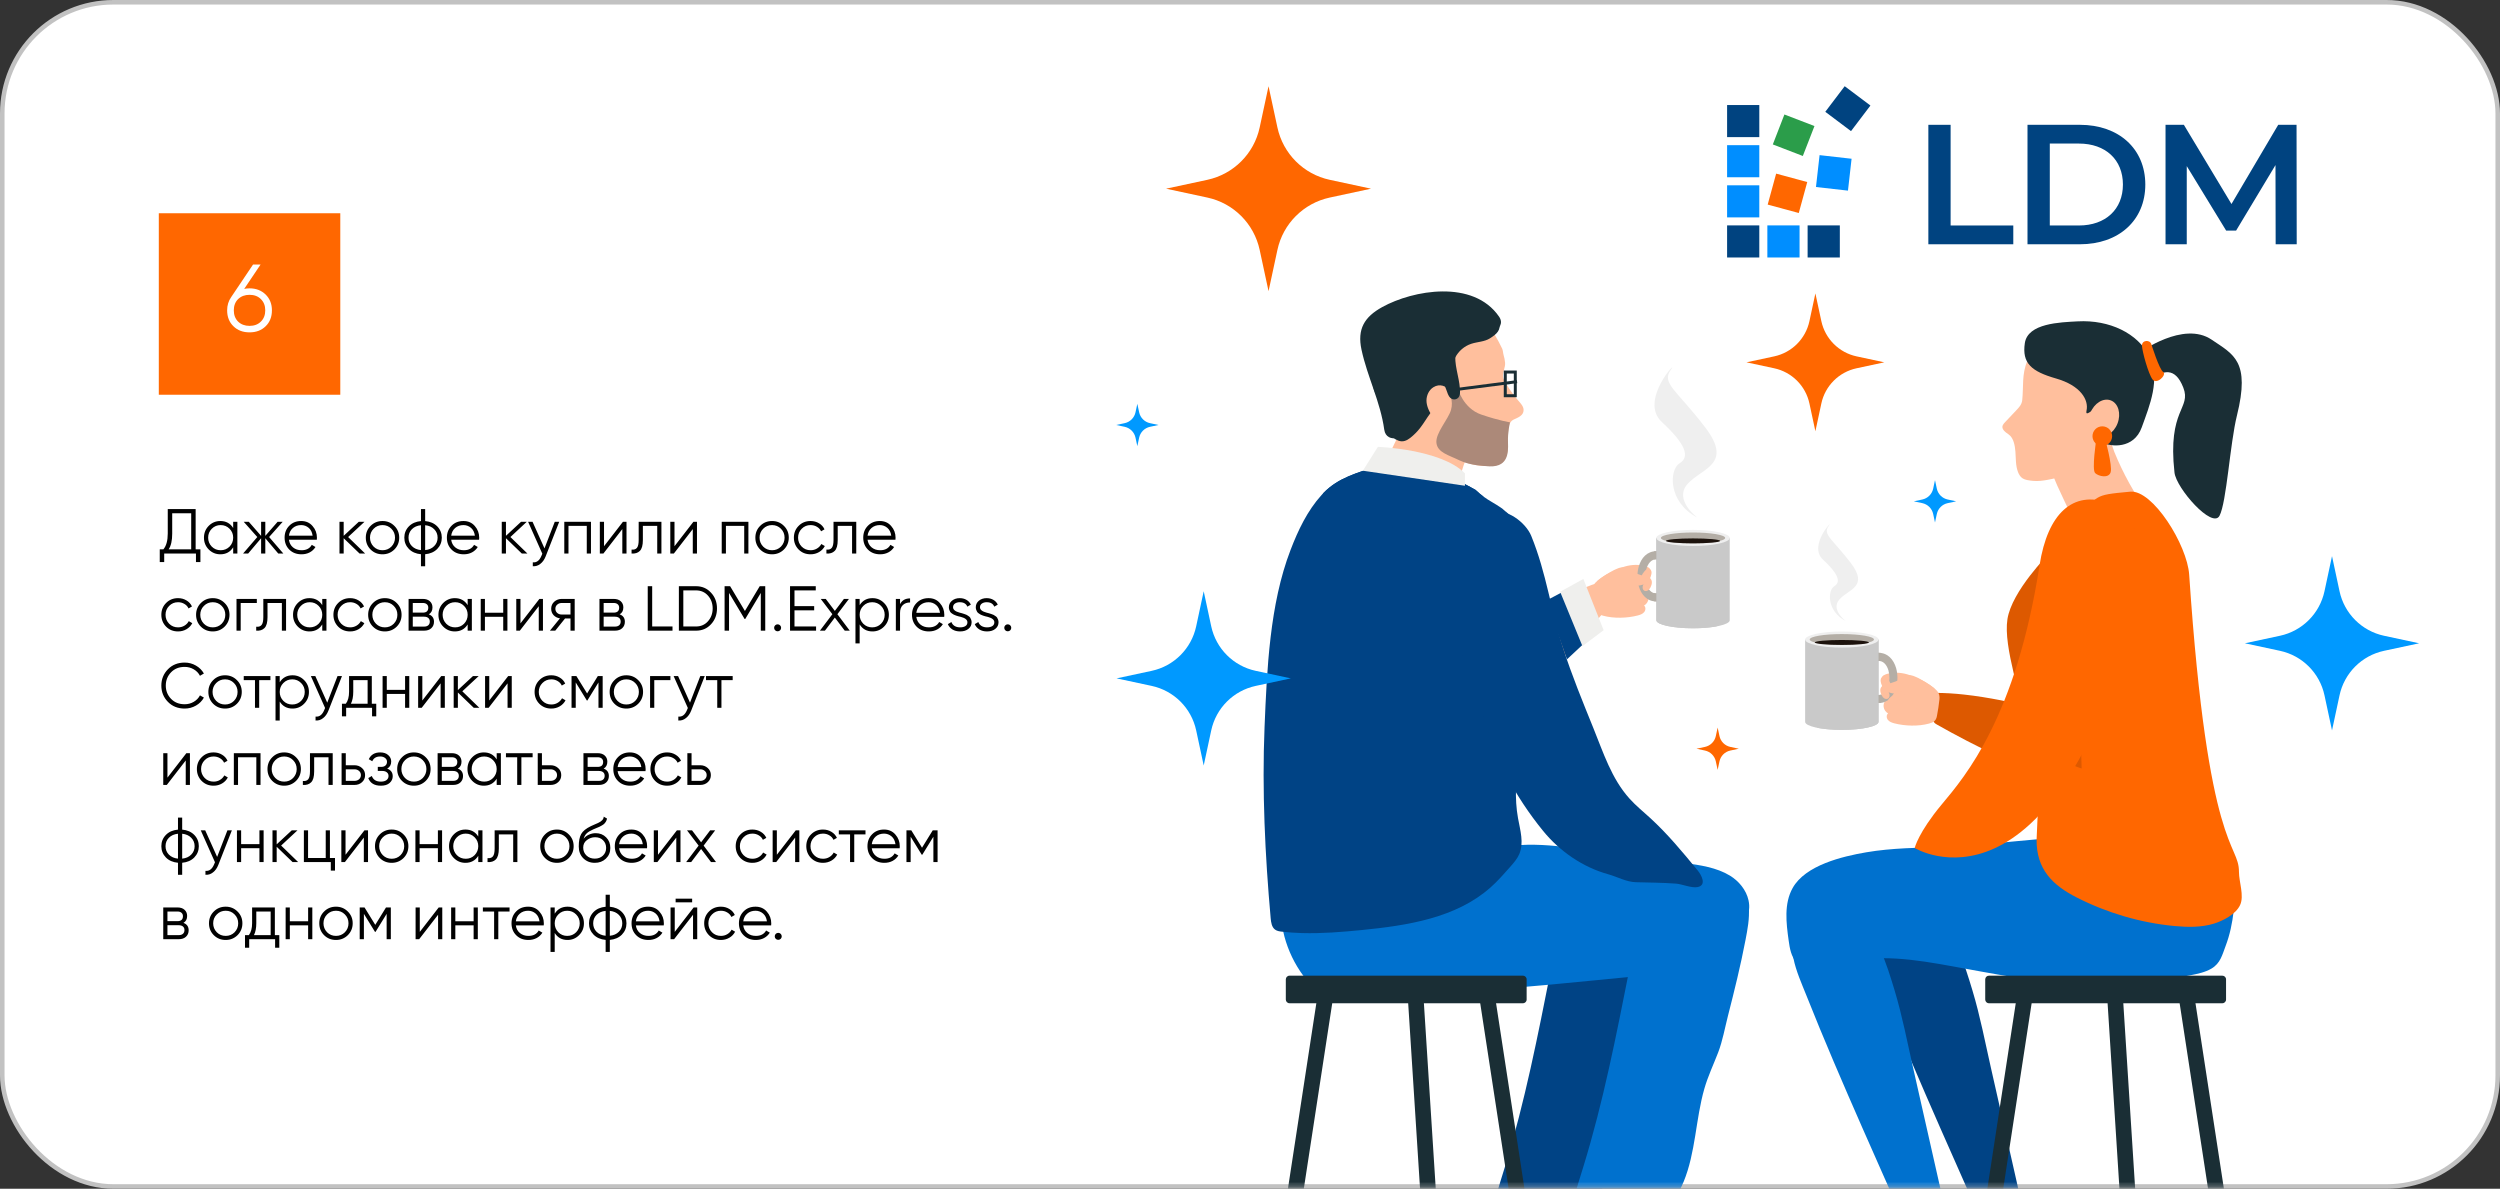 <?xml version="1.0" encoding="UTF-8"?> <svg xmlns="http://www.w3.org/2000/svg" width="551" height="262" viewBox="0 0 551 262" fill="none"><rect x="0" y="0" width="551" height="262" fill="#333333" stroke="none"/> <rect x="0.5" y="0.5" width="550" height="261" rx="24.5" fill="white" stroke="#C2C2C2"></rect> <path d="M43.12 112.2V121.076H44.17V123.876H43.19V122H36.19V123.876H35.21V121.076H36.008C36.652 120.32 36.974 119.153 36.974 117.576V112.2H43.12ZM37.17 121.076H42.14V113.124H37.954V117.604C37.954 119.144 37.693 120.301 37.17 121.076ZM51.393 116.372V115H52.317V122H51.393V120.628C50.749 121.655 49.806 122.168 48.565 122.168C47.566 122.168 46.712 121.813 46.003 121.104C45.303 120.395 44.953 119.527 44.953 118.5C44.953 117.473 45.303 116.605 46.003 115.896C46.712 115.187 47.566 114.832 48.565 114.832C49.806 114.832 50.749 115.345 51.393 116.372ZM46.675 120.474C47.207 121.006 47.86 121.272 48.635 121.272C49.409 121.272 50.063 121.006 50.595 120.474C51.127 119.923 51.393 119.265 51.393 118.5C51.393 117.725 51.127 117.072 50.595 116.54C50.063 115.999 49.409 115.728 48.635 115.728C47.86 115.728 47.207 115.999 46.675 116.54C46.143 117.072 45.877 117.725 45.877 118.5C45.877 119.265 46.143 119.923 46.675 120.474ZM59.313 118.36L62.449 122H61.329L58.473 118.626V122H57.549V118.626L54.693 122H53.573L56.709 118.36L53.713 115H54.833L57.549 118.108V115H58.473V118.108L61.189 115H62.309L59.313 118.36ZM66.38 114.832C67.425 114.832 68.261 115.201 68.886 115.938C69.53 116.666 69.852 117.529 69.852 118.528C69.852 118.575 69.843 118.719 69.824 118.962H63.678C63.771 119.662 64.07 120.222 64.574 120.642C65.078 121.062 65.708 121.272 66.464 121.272C67.528 121.272 68.279 120.875 68.718 120.082L69.53 120.558C69.222 121.062 68.797 121.459 68.256 121.748C67.724 122.028 67.122 122.168 66.45 122.168C65.349 122.168 64.453 121.823 63.762 121.132C63.071 120.441 62.726 119.564 62.726 118.5C62.726 117.445 63.067 116.573 63.748 115.882C64.429 115.182 65.307 114.832 66.38 114.832ZM66.38 115.728C65.652 115.728 65.041 115.943 64.546 116.372C64.061 116.801 63.771 117.366 63.678 118.066H68.9C68.797 117.319 68.513 116.745 68.046 116.344C67.561 115.933 67.005 115.728 66.38 115.728ZM76.726 118.36L80.478 122H79.246L75.746 118.626V122H74.822V115H75.746V118.094L79.078 115H80.338L76.726 118.36ZM86.909 121.118C86.19 121.818 85.322 122.168 84.305 122.168C83.269 122.168 82.396 121.818 81.686 121.118C80.977 120.409 80.623 119.536 80.623 118.5C80.623 117.464 80.977 116.596 81.686 115.896C82.396 115.187 83.269 114.832 84.305 114.832C85.331 114.832 86.199 115.187 86.909 115.896C87.627 116.596 87.987 117.464 87.987 118.5C87.987 119.527 87.627 120.399 86.909 121.118ZM82.344 120.474C82.876 121.006 83.53 121.272 84.305 121.272C85.079 121.272 85.733 121.006 86.264 120.474C86.796 119.923 87.062 119.265 87.062 118.5C87.062 117.725 86.796 117.072 86.264 116.54C85.733 115.999 85.079 115.728 84.305 115.728C83.53 115.728 82.876 115.999 82.344 116.54C81.812 117.072 81.546 117.725 81.546 118.5C81.546 119.265 81.812 119.923 82.344 120.474ZM93.705 122.154V124.8H92.781V122.154C91.67 122.051 90.783 121.664 90.121 120.992C89.449 120.301 89.113 119.471 89.113 118.5C89.113 117.529 89.449 116.699 90.121 116.008C90.783 115.336 91.67 114.949 92.781 114.846V112.2H93.705V114.846C94.815 114.949 95.702 115.336 96.365 116.008C97.037 116.699 97.373 117.529 97.373 118.5C97.373 119.471 97.037 120.301 96.365 120.992C95.702 121.664 94.815 122.051 93.705 122.154ZM92.781 121.244V115.756C91.95 115.84 91.283 116.134 90.779 116.638C90.284 117.142 90.037 117.763 90.037 118.5C90.037 119.237 90.284 119.858 90.779 120.362C91.283 120.866 91.95 121.16 92.781 121.244ZM93.705 115.756V121.244C94.535 121.16 95.198 120.866 95.693 120.362C96.197 119.858 96.449 119.237 96.449 118.5C96.449 117.763 96.197 117.142 95.693 116.638C95.198 116.134 94.535 115.84 93.705 115.756ZM102.146 114.832C103.191 114.832 104.026 115.201 104.652 115.938C105.296 116.666 105.618 117.529 105.618 118.528C105.618 118.575 105.608 118.719 105.59 118.962H99.444C99.537 119.662 99.836 120.222 100.34 120.642C100.844 121.062 101.474 121.272 102.23 121.272C103.294 121.272 104.045 120.875 104.484 120.082L105.296 120.558C104.988 121.062 104.563 121.459 104.022 121.748C103.49 122.028 102.888 122.168 102.216 122.168C101.114 122.168 100.218 121.823 99.528 121.132C98.837 120.441 98.492 119.564 98.492 118.5C98.492 117.445 98.832 116.573 99.514 115.882C100.195 115.182 101.072 114.832 102.146 114.832ZM102.146 115.728C101.418 115.728 100.806 115.943 100.312 116.372C99.826 116.801 99.537 117.366 99.444 118.066H104.666C104.563 117.319 104.278 116.745 103.812 116.344C103.326 115.933 102.771 115.728 102.146 115.728ZM112.491 118.36L116.243 122H115.011L111.511 118.626V122H110.587V115H111.511V118.094L114.843 115H116.103L112.491 118.36ZM120.004 120.866L122.272 115H123.252L120.256 122.644C119.976 123.353 119.584 123.899 119.08 124.282C118.585 124.674 118.035 124.847 117.428 124.8V123.932C118.268 124.035 118.907 123.549 119.346 122.476L119.528 122.042L116.392 115H117.372L120.004 120.866ZM124.369 115H130.249V122H129.325V115.896H125.293V122H124.369V115ZM133.127 120.39L137.299 115H138.083V122H137.159V116.61L132.987 122H132.203V115H133.127V120.39ZM140.765 115H145.777V122H144.853V115.896H141.689V119.018C141.689 120.185 141.465 120.987 141.017 121.426C140.578 121.865 139.971 122.056 139.197 122V121.132C139.738 121.188 140.135 121.057 140.387 120.74C140.639 120.423 140.765 119.849 140.765 119.018V115ZM148.658 120.39L152.83 115H153.614V122H152.69V116.61L148.518 122H147.734V115H148.658V120.39ZM159.068 115H164.948V122H164.024V115.896H159.992V122H159.068V115ZM172.768 121.118C172.049 121.818 171.181 122.168 170.164 122.168C169.128 122.168 168.255 121.818 167.546 121.118C166.837 120.409 166.482 119.536 166.482 118.5C166.482 117.464 166.837 116.596 167.546 115.896C168.255 115.187 169.128 114.832 170.164 114.832C171.191 114.832 172.059 115.187 172.768 115.896C173.487 116.596 173.846 117.464 173.846 118.5C173.846 119.527 173.487 120.399 172.768 121.118ZM168.204 120.474C168.736 121.006 169.389 121.272 170.164 121.272C170.939 121.272 171.592 121.006 172.124 120.474C172.656 119.923 172.922 119.265 172.922 118.5C172.922 117.725 172.656 117.072 172.124 116.54C171.592 115.999 170.939 115.728 170.164 115.728C169.389 115.728 168.736 115.999 168.204 116.54C167.672 117.072 167.406 117.725 167.406 118.5C167.406 119.265 167.672 119.923 168.204 120.474ZM178.654 122.168C177.599 122.168 176.722 121.818 176.022 121.118C175.322 120.399 174.972 119.527 174.972 118.5C174.972 117.464 175.322 116.596 176.022 115.896C176.722 115.187 177.599 114.832 178.654 114.832C179.345 114.832 179.965 115 180.516 115.336C181.067 115.663 181.468 116.106 181.72 116.666L180.964 117.1C180.777 116.68 180.474 116.349 180.054 116.106C179.643 115.854 179.177 115.728 178.654 115.728C177.879 115.728 177.226 115.999 176.694 116.54C176.162 117.072 175.896 117.725 175.896 118.5C175.896 119.265 176.162 119.923 176.694 120.474C177.226 121.006 177.879 121.272 178.654 121.272C179.167 121.272 179.629 121.151 180.04 120.908C180.46 120.665 180.787 120.329 181.02 119.9L181.79 120.348C181.501 120.908 181.076 121.351 180.516 121.678C179.956 122.005 179.335 122.168 178.654 122.168ZM183.708 115H188.72V122H187.796V115.896H184.632V119.018C184.632 120.185 184.408 120.987 183.96 121.426C183.521 121.865 182.915 122.056 182.14 122V121.132C182.681 121.188 183.078 121.057 183.33 120.74C183.582 120.423 183.708 119.849 183.708 119.018V115ZM193.911 114.832C194.957 114.832 195.792 115.201 196.417 115.938C197.061 116.666 197.383 117.529 197.383 118.528C197.383 118.575 197.374 118.719 197.355 118.962H191.209C191.303 119.662 191.601 120.222 192.105 120.642C192.609 121.062 193.239 121.272 193.995 121.272C195.059 121.272 195.811 120.875 196.249 120.082L197.061 120.558C196.753 121.062 196.329 121.459 195.787 121.748C195.255 122.028 194.653 122.168 193.981 122.168C192.88 122.168 191.984 121.823 191.293 121.132C190.603 120.441 190.257 119.564 190.257 118.5C190.257 117.445 190.598 116.573 191.279 115.882C191.961 115.182 192.838 114.832 193.911 114.832ZM193.911 115.728C193.183 115.728 192.572 115.943 192.077 116.372C191.592 116.801 191.303 117.366 191.209 118.066H196.431C196.329 117.319 196.044 116.745 195.577 116.344C195.092 115.933 194.537 115.728 193.911 115.728ZM39.242 139.168C38.187 139.168 37.31 138.818 36.61 138.118C35.91 137.399 35.56 136.527 35.56 135.5C35.56 134.464 35.91 133.596 36.61 132.896C37.31 132.187 38.187 131.832 39.242 131.832C39.933 131.832 40.553 132 41.104 132.336C41.655 132.663 42.056 133.106 42.308 133.666L41.552 134.1C41.365 133.68 41.062 133.349 40.642 133.106C40.231 132.854 39.765 132.728 39.242 132.728C38.467 132.728 37.814 132.999 37.282 133.54C36.75 134.072 36.484 134.725 36.484 135.5C36.484 136.265 36.75 136.923 37.282 137.474C37.814 138.006 38.467 138.272 39.242 138.272C39.755 138.272 40.217 138.151 40.628 137.908C41.048 137.665 41.375 137.329 41.608 136.9L42.378 137.348C42.089 137.908 41.664 138.351 41.104 138.678C40.544 139.005 39.923 139.168 39.242 139.168ZM49.502 138.118C48.784 138.818 47.916 139.168 46.898 139.168C45.862 139.168 44.99 138.818 44.28 138.118C43.571 137.409 43.216 136.536 43.216 135.5C43.216 134.464 43.571 133.596 44.28 132.896C44.99 132.187 45.862 131.832 46.898 131.832C47.925 131.832 48.793 132.187 49.502 132.896C50.221 133.596 50.58 134.464 50.58 135.5C50.58 136.527 50.221 137.399 49.502 138.118ZM44.938 137.474C45.47 138.006 46.124 138.272 46.898 138.272C47.673 138.272 48.326 138.006 48.858 137.474C49.39 136.923 49.656 136.265 49.656 135.5C49.656 134.725 49.39 134.072 48.858 133.54C48.326 132.999 47.673 132.728 46.898 132.728C46.124 132.728 45.47 132.999 44.938 133.54C44.406 134.072 44.14 134.725 44.14 135.5C44.14 136.265 44.406 136.923 44.938 137.474ZM52.127 132H56.606V132.896H53.05V139H52.127V132ZM58.036 132H63.048V139H62.124V132.896H58.96V136.018C58.96 137.185 58.736 137.987 58.288 138.426C57.849 138.865 57.243 139.056 56.468 139V138.132C57.01 138.188 57.406 138.057 57.658 137.74C57.91 137.423 58.036 136.849 58.036 136.018V132ZM71.025 133.372V132H71.949V139H71.025V137.628C70.381 138.655 69.439 139.168 68.197 139.168C67.199 139.168 66.345 138.813 65.635 138.104C64.935 137.395 64.585 136.527 64.585 135.5C64.585 134.473 64.935 133.605 65.635 132.896C66.345 132.187 67.199 131.832 68.197 131.832C69.439 131.832 70.381 132.345 71.025 133.372ZM66.307 137.474C66.839 138.006 67.493 138.272 68.267 138.272C69.042 138.272 69.695 138.006 70.227 137.474C70.759 136.923 71.025 136.265 71.025 135.5C71.025 134.725 70.759 134.072 70.227 133.54C69.695 132.999 69.042 132.728 68.267 132.728C67.493 132.728 66.839 132.999 66.307 133.54C65.775 134.072 65.509 134.725 65.509 135.5C65.509 136.265 65.775 136.923 66.307 137.474ZM77.168 139.168C76.113 139.168 75.236 138.818 74.536 138.118C73.836 137.399 73.486 136.527 73.486 135.5C73.486 134.464 73.836 133.596 74.536 132.896C75.236 132.187 76.113 131.832 77.168 131.832C77.858 131.832 78.479 132 79.03 132.336C79.58 132.663 79.982 133.106 80.234 133.666L79.478 134.1C79.291 133.68 78.988 133.349 78.568 133.106C78.157 132.854 77.69 132.728 77.168 132.728C76.393 132.728 75.74 132.999 75.208 133.54C74.676 134.072 74.41 134.725 74.41 135.5C74.41 136.265 74.676 136.923 75.208 137.474C75.74 138.006 76.393 138.272 77.168 138.272C77.681 138.272 78.143 138.151 78.554 137.908C78.974 137.665 79.3 137.329 79.534 136.9L80.304 137.348C80.014 137.908 79.59 138.351 79.03 138.678C78.47 139.005 77.849 139.168 77.168 139.168ZM87.428 138.118C86.709 138.818 85.841 139.168 84.824 139.168C83.788 139.168 82.915 138.818 82.206 138.118C81.497 137.409 81.142 136.536 81.142 135.5C81.142 134.464 81.497 133.596 82.206 132.896C82.915 132.187 83.788 131.832 84.824 131.832C85.851 131.832 86.719 132.187 87.428 132.896C88.147 133.596 88.506 134.464 88.506 135.5C88.506 136.527 88.147 137.399 87.428 138.118ZM82.864 137.474C83.396 138.006 84.049 138.272 84.824 138.272C85.599 138.272 86.252 138.006 86.784 137.474C87.316 136.923 87.582 136.265 87.582 135.5C87.582 134.725 87.316 134.072 86.784 133.54C86.252 132.999 85.599 132.728 84.824 132.728C84.049 132.728 83.396 132.999 82.864 133.54C82.332 134.072 82.066 134.725 82.066 135.5C82.066 136.265 82.332 136.923 82.864 137.474ZM94.504 135.402C95.27 135.682 95.652 136.228 95.652 137.04C95.652 137.619 95.456 138.09 95.064 138.454C94.682 138.818 94.145 139 93.454 139H90.052V132H93.174C93.846 132 94.369 132.173 94.742 132.518C95.125 132.863 95.316 133.316 95.316 133.876C95.316 134.576 95.046 135.085 94.504 135.402ZM93.174 132.896H90.976V135.024H93.174C93.986 135.024 94.392 134.66 94.392 133.932C94.392 133.605 94.285 133.353 94.07 133.176C93.865 132.989 93.566 132.896 93.174 132.896ZM90.976 138.104H93.454C93.865 138.104 94.178 138.006 94.392 137.81C94.616 137.614 94.728 137.339 94.728 136.984C94.728 136.648 94.616 136.387 94.392 136.2C94.178 136.013 93.865 135.92 93.454 135.92H90.976V138.104ZM103.072 133.372V132H103.996V139H103.072V137.628C102.428 138.655 101.486 139.168 100.244 139.168C99.246 139.168 98.392 138.813 97.682 138.104C96.982 137.395 96.632 136.527 96.632 135.5C96.632 134.473 96.982 133.605 97.682 132.896C98.392 132.187 99.246 131.832 100.244 131.832C101.486 131.832 102.428 132.345 103.072 133.372ZM98.354 137.474C98.886 138.006 99.54 138.272 100.314 138.272C101.089 138.272 101.742 138.006 102.274 137.474C102.806 136.923 103.072 136.265 103.072 135.5C103.072 134.725 102.806 134.072 102.274 133.54C101.742 132.999 101.089 132.728 100.314 132.728C99.54 132.728 98.886 132.999 98.354 133.54C97.822 134.072 97.556 134.725 97.556 135.5C97.556 136.265 97.822 136.923 98.354 137.474ZM110.909 135.052V132H111.833V139H110.909V135.948H106.877V139H105.953V132H106.877V135.052H110.909ZM114.711 137.39L118.883 132H119.667V139H118.743V133.61L114.571 139H113.787V132H114.711V137.39ZM123.819 132H126.661V139H125.737V136.312H124.533L122.377 139H121.201L123.413 136.284C122.843 136.2 122.377 135.967 122.013 135.584C121.658 135.192 121.481 134.721 121.481 134.17C121.481 133.545 121.705 133.027 122.153 132.616C122.619 132.205 123.175 132 123.819 132ZM123.819 135.444H125.737V132.896H123.819C123.417 132.896 123.081 133.017 122.811 133.26C122.54 133.493 122.405 133.797 122.405 134.17C122.405 134.543 122.54 134.851 122.811 135.094C123.081 135.327 123.417 135.444 123.819 135.444ZM136.573 135.402C137.338 135.682 137.721 136.228 137.721 137.04C137.721 137.619 137.525 138.09 137.133 138.454C136.75 138.818 136.213 139 135.523 139H132.121V132H135.243C135.915 132 136.437 132.173 136.811 132.518C137.193 132.863 137.385 133.316 137.385 133.876C137.385 134.576 137.114 135.085 136.573 135.402ZM135.243 132.896H133.045V135.024H135.243C136.055 135.024 136.461 134.66 136.461 133.932C136.461 133.605 136.353 133.353 136.139 133.176C135.933 132.989 135.635 132.896 135.243 132.896ZM133.045 138.104H135.523C135.933 138.104 136.246 138.006 136.461 137.81C136.685 137.614 136.797 137.339 136.797 136.984C136.797 136.648 136.685 136.387 136.461 136.2C136.246 136.013 135.933 135.92 135.523 135.92H133.045V138.104ZM143.741 129.2V138.076H148.221V139H142.761V129.2H143.741ZM149.624 129.2H153.404C154.739 129.2 155.84 129.676 156.708 130.628C157.585 131.561 158.024 132.719 158.024 134.1C158.024 135.481 157.585 136.643 156.708 137.586C155.84 138.529 154.739 139 153.404 139H149.624V129.2ZM150.604 138.076H153.404C154.477 138.076 155.355 137.693 156.036 136.928C156.727 136.153 157.072 135.211 157.072 134.1C157.072 132.989 156.727 132.047 156.036 131.272C155.355 130.507 154.477 130.124 153.404 130.124H150.604V138.076ZM167.442 129.2H168.66V139H167.68V130.684L164.25 136.424H164.11L160.68 130.684V139H159.7V129.2H160.918L164.18 134.66L167.442 129.2ZM172.157 138.37C172.157 138.585 172.083 138.767 171.933 138.916C171.784 139.065 171.602 139.14 171.387 139.14C171.173 139.14 170.991 139.065 170.841 138.916C170.692 138.767 170.617 138.585 170.617 138.37C170.617 138.155 170.692 137.973 170.841 137.824C170.991 137.675 171.173 137.6 171.387 137.6C171.602 137.6 171.784 137.675 171.933 137.824C172.083 137.973 172.157 138.155 172.157 138.37ZM175.104 134.52V138.076H179.864V139H174.124V129.2H179.794V130.124H175.104V133.596H179.444V134.52H175.104ZM184.558 135.374L187.288 139H186.182L183.998 136.116L181.814 139H180.708L183.452 135.374L180.89 132H181.996L183.998 134.646L186 132H187.106L184.558 135.374ZM192.296 131.832C193.295 131.832 194.144 132.187 194.844 132.896C195.554 133.605 195.908 134.473 195.908 135.5C195.908 136.527 195.554 137.395 194.844 138.104C194.144 138.813 193.295 139.168 192.296 139.168C191.055 139.168 190.112 138.655 189.468 137.628V141.8H188.544V132H189.468V133.372C190.112 132.345 191.055 131.832 192.296 131.832ZM190.266 137.474C190.798 138.006 191.452 138.272 192.226 138.272C193.001 138.272 193.654 138.006 194.186 137.474C194.718 136.923 194.984 136.265 194.984 135.5C194.984 134.725 194.718 134.072 194.186 133.54C193.654 132.999 193.001 132.728 192.226 132.728C191.452 132.728 190.798 132.999 190.266 133.54C189.734 134.072 189.468 134.725 189.468 135.5C189.468 136.265 189.734 136.923 190.266 137.474ZM198.369 132V133.162C198.798 132.313 199.536 131.888 200.581 131.888V132.784C199.909 132.784 199.372 132.98 198.971 133.372C198.57 133.755 198.369 134.333 198.369 135.108V139H197.445V132H198.369ZM204.657 131.832C205.703 131.832 206.538 132.201 207.163 132.938C207.807 133.666 208.129 134.529 208.129 135.528C208.129 135.575 208.12 135.719 208.101 135.962H201.955C202.049 136.662 202.347 137.222 202.851 137.642C203.355 138.062 203.985 138.272 204.741 138.272C205.805 138.272 206.557 137.875 206.995 137.082L207.807 137.558C207.499 138.062 207.075 138.459 206.533 138.748C206.001 139.028 205.399 139.168 204.727 139.168C203.626 139.168 202.73 138.823 202.039 138.132C201.349 137.441 201.003 136.564 201.003 135.5C201.003 134.445 201.344 133.573 202.025 132.882C202.707 132.182 203.584 131.832 204.657 131.832ZM204.657 132.728C203.929 132.728 203.318 132.943 202.823 133.372C202.338 133.801 202.049 134.366 201.955 135.066H207.177C207.075 134.319 206.79 133.745 206.323 133.344C205.838 132.933 205.283 132.728 204.657 132.728ZM210.054 133.834C210.054 134.375 210.534 134.772 211.496 135.024C211.766 135.089 211.944 135.136 212.028 135.164C212.112 135.183 212.275 135.234 212.518 135.318C212.77 135.393 212.942 135.458 213.036 135.514C213.138 135.57 213.278 135.659 213.456 135.78C213.633 135.892 213.759 136.009 213.834 136.13C213.908 136.242 213.978 136.391 214.044 136.578C214.109 136.755 214.142 136.947 214.142 137.152C214.142 137.749 213.904 138.235 213.428 138.608C212.97 138.981 212.364 139.168 211.608 139.168C210.954 139.168 210.39 139.023 209.914 138.734C209.438 138.435 209.102 138.043 208.906 137.558L209.69 137.096C209.82 137.46 210.054 137.749 210.39 137.964C210.735 138.169 211.141 138.272 211.608 138.272C212.084 138.272 212.471 138.179 212.77 137.992C213.068 137.805 213.218 137.525 213.218 137.152C213.218 136.611 212.737 136.214 211.776 135.962C211.505 135.897 211.328 135.855 211.244 135.836C211.16 135.808 210.992 135.757 210.74 135.682C210.497 135.598 210.324 135.528 210.222 135.472C210.128 135.416 209.993 135.332 209.816 135.22C209.638 135.099 209.512 134.982 209.438 134.87C209.363 134.749 209.293 134.599 209.228 134.422C209.162 134.235 209.13 134.039 209.13 133.834C209.13 133.265 209.354 132.789 209.802 132.406C210.268 132.023 210.842 131.832 211.524 131.832C212.084 131.832 212.578 131.958 213.008 132.21C213.446 132.462 213.768 132.812 213.974 133.26L213.204 133.708C212.942 133.055 212.382 132.728 211.524 132.728C211.104 132.728 210.754 132.826 210.474 133.022C210.194 133.218 210.054 133.489 210.054 133.834ZM215.987 133.834C215.987 134.375 216.468 134.772 217.429 135.024C217.7 135.089 217.877 135.136 217.961 135.164C218.045 135.183 218.209 135.234 218.451 135.318C218.703 135.393 218.876 135.458 218.969 135.514C219.072 135.57 219.212 135.659 219.389 135.78C219.567 135.892 219.693 136.009 219.767 136.13C219.842 136.242 219.912 136.391 219.977 136.578C220.043 136.755 220.075 136.947 220.075 137.152C220.075 137.749 219.837 138.235 219.361 138.608C218.904 138.981 218.297 139.168 217.541 139.168C216.888 139.168 216.323 139.023 215.847 138.734C215.371 138.435 215.035 138.043 214.839 137.558L215.623 137.096C215.754 137.46 215.987 137.749 216.323 137.964C216.669 138.169 217.075 138.272 217.541 138.272C218.017 138.272 218.405 138.179 218.703 137.992C219.002 137.805 219.151 137.525 219.151 137.152C219.151 136.611 218.671 136.214 217.709 135.962C217.439 135.897 217.261 135.855 217.177 135.836C217.093 135.808 216.925 135.757 216.673 135.682C216.431 135.598 216.258 135.528 216.155 135.472C216.062 135.416 215.927 135.332 215.749 135.22C215.572 135.099 215.446 134.982 215.371 134.87C215.297 134.749 215.227 134.599 215.161 134.422C215.096 134.235 215.063 134.039 215.063 133.834C215.063 133.265 215.287 132.789 215.735 132.406C216.202 132.023 216.776 131.832 217.457 131.832C218.017 131.832 218.512 131.958 218.941 132.21C219.38 132.462 219.702 132.812 219.907 133.26L219.137 133.708C218.876 133.055 218.316 132.728 217.457 132.728C217.037 132.728 216.687 132.826 216.407 133.022C216.127 133.218 215.987 133.489 215.987 133.834ZM222.88 138.37C222.88 138.585 222.805 138.767 222.656 138.916C222.507 139.065 222.325 139.14 222.11 139.14C221.895 139.14 221.713 139.065 221.564 138.916C221.415 138.767 221.34 138.585 221.34 138.37C221.34 138.155 221.415 137.973 221.564 137.824C221.713 137.675 221.895 137.6 222.11 137.6C222.325 137.6 222.507 137.675 222.656 137.824C222.805 137.973 222.88 138.155 222.88 138.37ZM40.698 156.168C39.205 156.168 37.977 155.678 37.016 154.698C36.045 153.709 35.56 152.509 35.56 151.1C35.56 149.691 36.045 148.491 37.016 147.502C37.977 146.522 39.205 146.032 40.698 146.032C41.594 146.032 42.42 146.251 43.176 146.69C43.932 147.119 44.52 147.703 44.94 148.44L44.072 148.944C43.764 148.347 43.307 147.871 42.7 147.516C42.093 147.161 41.426 146.984 40.698 146.984C39.466 146.984 38.467 147.381 37.702 148.174C36.927 148.977 36.54 149.952 36.54 151.1C36.54 152.248 36.927 153.223 37.702 154.026C38.467 154.819 39.466 155.216 40.698 155.216C41.426 155.216 42.093 155.039 42.7 154.684C43.307 154.329 43.764 153.853 44.072 153.256L44.94 153.746C44.539 154.483 43.955 155.071 43.19 155.51C42.425 155.949 41.594 156.168 40.698 156.168ZM52.209 155.118C51.491 155.818 50.623 156.168 49.605 156.168C48.569 156.168 47.697 155.818 46.987 155.118C46.278 154.409 45.923 153.536 45.923 152.5C45.923 151.464 46.278 150.596 46.987 149.896C47.697 149.187 48.569 148.832 49.605 148.832C50.632 148.832 51.5 149.187 52.209 149.896C52.928 150.596 53.287 151.464 53.287 152.5C53.287 153.527 52.928 154.399 52.209 155.118ZM47.645 154.474C48.177 155.006 48.831 155.272 49.605 155.272C50.38 155.272 51.033 155.006 51.565 154.474C52.097 153.923 52.363 153.265 52.363 152.5C52.363 151.725 52.097 151.072 51.565 150.54C51.033 149.999 50.38 149.728 49.605 149.728C48.831 149.728 48.177 149.999 47.645 150.54C47.113 151.072 46.847 151.725 46.847 152.5C46.847 153.265 47.113 153.923 47.645 154.474ZM53.72 149H59.6V149.896H57.122V156H56.198V149.896H53.72V149ZM64.478 148.832C65.477 148.832 66.326 149.187 67.026 149.896C67.735 150.605 68.09 151.473 68.09 152.5C68.09 153.527 67.735 154.395 67.026 155.104C66.326 155.813 65.477 156.168 64.478 156.168C63.237 156.168 62.294 155.655 61.65 154.628V158.8H60.726V149H61.65V150.372C62.294 149.345 63.237 148.832 64.478 148.832ZM62.448 154.474C62.98 155.006 63.633 155.272 64.408 155.272C65.183 155.272 65.836 155.006 66.368 154.474C66.9 153.923 67.166 153.265 67.166 152.5C67.166 151.725 66.9 151.072 66.368 150.54C65.836 149.999 65.183 149.728 64.408 149.728C63.633 149.728 62.98 149.999 62.448 150.54C61.916 151.072 61.65 151.725 61.65 152.5C61.65 153.265 61.916 153.923 62.448 154.474ZM72.125 154.866L74.393 149H75.373L72.377 156.644C72.097 157.353 71.705 157.899 71.201 158.282C70.706 158.674 70.156 158.847 69.549 158.8V157.932C70.389 158.035 71.028 157.549 71.467 156.476L71.649 156.042L68.513 149H69.493L72.125 154.866ZM81.946 149V155.104H82.926V157.876H82.002V156H76.29V157.876H75.366V155.104H76.22C76.696 154.469 76.934 153.587 76.934 152.458V149H81.946ZM77.34 155.104H81.022V149.896H77.858V152.458C77.858 153.541 77.685 154.423 77.34 155.104ZM89.28 152.052V149H90.204V156H89.28V152.948H85.248V156H84.324V149H85.248V152.052H89.28ZM93.082 154.39L97.254 149H98.038V156H97.114V150.61L92.942 156H92.158V149H93.082V154.39ZM101.896 152.36L105.648 156H104.416L100.916 152.626V156H99.992V149H100.916V152.094L104.248 149H105.508L101.896 152.36ZM107.834 154.39L112.006 149H112.79V156H111.866V150.61L107.694 156H106.91V149H107.834V154.39ZM121.506 156.168C120.451 156.168 119.574 155.818 118.874 155.118C118.174 154.399 117.824 153.527 117.824 152.5C117.824 151.464 118.174 150.596 118.874 149.896C119.574 149.187 120.451 148.832 121.506 148.832C122.196 148.832 122.817 149 123.368 149.336C123.918 149.663 124.32 150.106 124.572 150.666L123.816 151.1C123.629 150.68 123.326 150.349 122.906 150.106C122.495 149.854 122.028 149.728 121.506 149.728C120.731 149.728 120.078 149.999 119.546 150.54C119.014 151.072 118.748 151.725 118.748 152.5C118.748 153.265 119.014 153.923 119.546 154.474C120.078 155.006 120.731 155.272 121.506 155.272C122.019 155.272 122.481 155.151 122.892 154.908C123.312 154.665 123.638 154.329 123.872 153.9L124.642 154.348C124.352 154.908 123.928 155.351 123.368 155.678C122.808 156.005 122.187 156.168 121.506 156.168ZM131.764 149H132.828V156H131.904V150.414L129.454 154.39H129.342L126.892 150.414V156H125.968V149H127.032L129.398 152.836L131.764 149ZM140.653 155.118C139.934 155.818 139.066 156.168 138.049 156.168C137.013 156.168 136.14 155.818 135.431 155.118C134.721 154.409 134.367 153.536 134.367 152.5C134.367 151.464 134.721 150.596 135.431 149.896C136.14 149.187 137.013 148.832 138.049 148.832C139.075 148.832 139.943 149.187 140.653 149.896C141.371 150.596 141.731 151.464 141.731 152.5C141.731 153.527 141.371 154.399 140.653 155.118ZM136.089 154.474C136.621 155.006 137.274 155.272 138.049 155.272C138.823 155.272 139.477 155.006 140.009 154.474C140.541 153.923 140.807 153.265 140.807 152.5C140.807 151.725 140.541 151.072 140.009 150.54C139.477 149.999 138.823 149.728 138.049 149.728C137.274 149.728 136.621 149.999 136.089 150.54C135.557 151.072 135.291 151.725 135.291 152.5C135.291 153.265 135.557 153.923 136.089 154.474ZM143.277 149H147.757V149.896H144.201V156H143.277V149ZM152.078 154.866L154.346 149H155.326L152.33 156.644C152.05 157.353 151.658 157.899 151.154 158.282C150.66 158.674 150.109 158.847 149.502 158.8V157.932C150.342 158.035 150.982 157.549 151.42 156.476L151.602 156.042L148.466 149H149.446L152.078 154.866ZM155.603 149H161.483V149.896H159.005V156H158.081V149.896H155.603V149ZM36.904 171.39L41.076 166H41.86V173H40.936V167.61L36.764 173H35.98V166H36.904V171.39ZM47.076 173.168C46.021 173.168 45.144 172.818 44.444 172.118C43.744 171.399 43.394 170.527 43.394 169.5C43.394 168.464 43.744 167.596 44.444 166.896C45.144 166.187 46.021 165.832 47.076 165.832C47.767 165.832 48.387 166 48.938 166.336C49.489 166.663 49.89 167.106 50.142 167.666L49.386 168.1C49.199 167.68 48.896 167.349 48.476 167.106C48.065 166.854 47.599 166.728 47.076 166.728C46.301 166.728 45.648 166.999 45.116 167.54C44.584 168.072 44.318 168.725 44.318 169.5C44.318 170.265 44.584 170.923 45.116 171.474C45.648 172.006 46.301 172.272 47.076 172.272C47.589 172.272 48.051 172.151 48.462 171.908C48.882 171.665 49.209 171.329 49.442 170.9L50.212 171.348C49.923 171.908 49.498 172.351 48.938 172.678C48.378 173.005 47.757 173.168 47.076 173.168ZM51.539 166H57.419V173H56.495V166.896H52.463V173H51.539V166ZM65.239 172.118C64.52 172.818 63.652 173.168 62.635 173.168C61.599 173.168 60.726 172.818 60.017 172.118C59.307 171.409 58.953 170.536 58.953 169.5C58.953 168.464 59.307 167.596 60.017 166.896C60.726 166.187 61.599 165.832 62.635 165.832C63.661 165.832 64.529 166.187 65.239 166.896C65.957 167.596 66.317 168.464 66.317 169.5C66.317 170.527 65.957 171.399 65.239 172.118ZM60.675 171.474C61.207 172.006 61.86 172.272 62.635 172.272C63.409 172.272 64.063 172.006 64.595 171.474C65.127 170.923 65.393 170.265 65.393 169.5C65.393 168.725 65.127 168.072 64.595 167.54C64.063 166.999 63.409 166.728 62.635 166.728C61.86 166.728 61.207 166.999 60.675 167.54C60.143 168.072 59.877 168.725 59.877 169.5C59.877 170.265 60.143 170.923 60.675 171.474ZM68.317 166H73.329V173H72.405V166.896H69.241V170.018C69.241 171.185 69.017 171.987 68.569 172.426C68.131 172.865 67.524 173.056 66.749 173V172.132C67.291 172.188 67.687 172.057 67.939 171.74C68.191 171.423 68.317 170.849 68.317 170.018V166ZM76.211 168.66H78.129C78.773 168.66 79.323 168.865 79.781 169.276C80.238 169.677 80.467 170.195 80.467 170.83C80.467 171.474 80.238 171.997 79.781 172.398C79.342 172.799 78.791 173 78.129 173H75.287V166H76.211V168.66ZM76.211 172.104H78.129C78.53 172.104 78.866 171.987 79.137 171.754C79.407 171.511 79.543 171.203 79.543 170.83C79.543 170.457 79.407 170.153 79.137 169.92C78.866 169.677 78.53 169.556 78.129 169.556H76.211V172.104ZM85.338 169.402C86.15 169.71 86.556 170.27 86.556 171.082C86.556 171.67 86.327 172.165 85.87 172.566C85.431 172.967 84.787 173.168 83.938 173.168C82.519 173.168 81.595 172.608 81.166 171.488L81.95 171.026C82.249 171.857 82.911 172.272 83.938 172.272C84.47 172.272 84.885 172.16 85.184 171.936C85.483 171.703 85.632 171.399 85.632 171.026C85.632 170.69 85.511 170.424 85.268 170.228C85.025 170.023 84.699 169.92 84.288 169.92H83.266V169.024H84.008C84.409 169.024 84.722 168.926 84.946 168.73C85.179 168.525 85.296 168.245 85.296 167.89C85.296 167.554 85.156 167.279 84.876 167.064C84.605 166.84 84.246 166.728 83.798 166.728C82.93 166.728 82.347 167.078 82.048 167.778L81.278 167.33C81.745 166.331 82.585 165.832 83.798 165.832C84.545 165.832 85.133 166.028 85.562 166.42C86.001 166.803 86.22 167.274 86.22 167.834C86.22 168.553 85.926 169.075 85.338 169.402ZM93.826 172.118C93.108 172.818 92.24 173.168 91.222 173.168C90.186 173.168 89.314 172.818 88.605 172.118C87.895 171.409 87.54 170.536 87.54 169.5C87.54 168.464 87.895 167.596 88.605 166.896C89.314 166.187 90.186 165.832 91.222 165.832C92.249 165.832 93.117 166.187 93.826 166.896C94.545 167.596 94.904 168.464 94.904 169.5C94.904 170.527 94.545 171.399 93.826 172.118ZM89.263 171.474C89.794 172.006 90.448 172.272 91.222 172.272C91.997 172.272 92.65 172.006 93.183 171.474C93.715 170.923 93.981 170.265 93.981 169.5C93.981 168.725 93.715 168.072 93.183 167.54C92.65 166.999 91.997 166.728 91.222 166.728C90.448 166.728 89.794 166.999 89.263 167.54C88.731 168.072 88.465 168.725 88.465 169.5C88.465 170.265 88.731 170.923 89.263 171.474ZM100.903 169.402C101.668 169.682 102.051 170.228 102.051 171.04C102.051 171.619 101.855 172.09 101.463 172.454C101.08 172.818 100.543 173 99.853 173H96.451V166H99.573C100.245 166 100.767 166.173 101.141 166.518C101.523 166.863 101.715 167.316 101.715 167.876C101.715 168.576 101.444 169.085 100.903 169.402ZM99.573 166.896H97.375V169.024H99.573C100.385 169.024 100.791 168.66 100.791 167.932C100.791 167.605 100.683 167.353 100.469 167.176C100.263 166.989 99.965 166.896 99.573 166.896ZM97.375 172.104H99.853C100.263 172.104 100.576 172.006 100.791 171.81C101.015 171.614 101.127 171.339 101.127 170.984C101.127 170.648 101.015 170.387 100.791 170.2C100.576 170.013 100.263 169.92 99.853 169.92H97.375V172.104ZM109.471 167.372V166H110.395V173H109.471V171.628C108.827 172.655 107.884 173.168 106.643 173.168C105.644 173.168 104.79 172.813 104.081 172.104C103.381 171.395 103.031 170.527 103.031 169.5C103.031 168.473 103.381 167.605 104.081 166.896C104.79 166.187 105.644 165.832 106.643 165.832C107.884 165.832 108.827 166.345 109.471 167.372ZM104.753 171.474C105.285 172.006 105.938 172.272 106.713 172.272C107.487 172.272 108.141 172.006 108.673 171.474C109.205 170.923 109.471 170.265 109.471 169.5C109.471 168.725 109.205 168.072 108.673 167.54C108.141 166.999 107.487 166.728 106.713 166.728C105.938 166.728 105.285 166.999 104.753 167.54C104.221 168.072 103.955 168.725 103.955 169.5C103.955 170.265 104.221 170.923 104.753 171.474ZM111.511 166H117.391V166.896H114.913V173H113.989V166.896H111.511V166ZM119.441 168.66H121.359C122.003 168.66 122.554 168.865 123.011 169.276C123.468 169.677 123.697 170.195 123.697 170.83C123.697 171.474 123.468 171.997 123.011 172.398C122.572 172.799 122.022 173 121.359 173H118.517V166H119.441V168.66ZM119.441 172.104H121.359C121.76 172.104 122.096 171.987 122.367 171.754C122.638 171.511 122.773 171.203 122.773 170.83C122.773 170.457 122.638 170.153 122.367 169.92C122.096 169.677 121.76 169.556 121.359 169.556H119.441V172.104ZM133.045 169.402C133.811 169.682 134.193 170.228 134.193 171.04C134.193 171.619 133.997 172.09 133.605 172.454C133.223 172.818 132.686 173 131.995 173H128.593V166H131.715C132.387 166 132.91 166.173 133.283 166.518C133.666 166.863 133.857 167.316 133.857 167.876C133.857 168.576 133.587 169.085 133.045 169.402ZM131.715 166.896H129.517V169.024H131.715C132.527 169.024 132.933 168.66 132.933 167.932C132.933 167.605 132.826 167.353 132.611 167.176C132.406 166.989 132.107 166.896 131.715 166.896ZM129.517 172.104H131.995C132.406 172.104 132.719 172.006 132.933 171.81C133.157 171.614 133.269 171.339 133.269 170.984C133.269 170.648 133.157 170.387 132.933 170.2C132.719 170.013 132.406 169.92 131.995 169.92H129.517V172.104ZM138.827 165.832C139.873 165.832 140.708 166.201 141.333 166.938C141.977 167.666 142.299 168.529 142.299 169.528C142.299 169.575 142.29 169.719 142.271 169.962H136.125C136.219 170.662 136.517 171.222 137.021 171.642C137.525 172.062 138.155 172.272 138.911 172.272C139.975 172.272 140.727 171.875 141.165 171.082L141.977 171.558C141.669 172.062 141.245 172.459 140.703 172.748C140.171 173.028 139.569 173.168 138.897 173.168C137.796 173.168 136.9 172.823 136.209 172.132C135.519 171.441 135.173 170.564 135.173 169.5C135.173 168.445 135.514 167.573 136.195 166.882C136.877 166.182 137.754 165.832 138.827 165.832ZM138.827 166.728C138.099 166.728 137.488 166.943 136.993 167.372C136.508 167.801 136.219 168.366 136.125 169.066H141.347C141.245 168.319 140.96 167.745 140.493 167.344C140.008 166.933 139.453 166.728 138.827 166.728ZM147.031 173.168C145.976 173.168 145.099 172.818 144.399 172.118C143.699 171.399 143.349 170.527 143.349 169.5C143.349 168.464 143.699 167.596 144.399 166.896C145.099 166.187 145.976 165.832 147.031 165.832C147.722 165.832 148.342 166 148.893 166.336C149.444 166.663 149.845 167.106 150.097 167.666L149.341 168.1C149.154 167.68 148.851 167.349 148.431 167.106C148.02 166.854 147.554 166.728 147.031 166.728C146.256 166.728 145.603 166.999 145.071 167.54C144.539 168.072 144.273 168.725 144.273 169.5C144.273 170.265 144.539 170.923 145.071 171.474C145.603 172.006 146.256 172.272 147.031 172.272C147.544 172.272 148.006 172.151 148.417 171.908C148.837 171.665 149.164 171.329 149.397 170.9L150.167 171.348C149.878 171.908 149.453 172.351 148.893 172.678C148.333 173.005 147.712 173.168 147.031 173.168ZM152.418 168.66H154.336C154.98 168.66 155.53 168.865 155.988 169.276C156.445 169.677 156.674 170.195 156.674 170.83C156.674 171.474 156.445 171.997 155.988 172.398C155.549 172.799 154.998 173 154.336 173H151.494V166H152.418V168.66ZM152.418 172.104H154.336C154.737 172.104 155.073 171.987 155.344 171.754C155.614 171.511 155.75 171.203 155.75 170.83C155.75 170.457 155.614 170.153 155.344 169.92C155.073 169.677 154.737 169.556 154.336 169.556H152.418V172.104ZM40.152 190.154V192.8H39.228V190.154C38.117 190.051 37.231 189.664 36.568 188.992C35.896 188.301 35.56 187.471 35.56 186.5C35.56 185.529 35.896 184.699 36.568 184.008C37.231 183.336 38.117 182.949 39.228 182.846V180.2H40.152V182.846C41.263 182.949 42.149 183.336 42.812 184.008C43.484 184.699 43.82 185.529 43.82 186.5C43.82 187.471 43.484 188.301 42.812 188.992C42.149 189.664 41.263 190.051 40.152 190.154ZM39.228 189.244V183.756C38.397 183.84 37.73 184.134 37.226 184.638C36.731 185.142 36.484 185.763 36.484 186.5C36.484 187.237 36.731 187.858 37.226 188.362C37.73 188.866 38.397 189.16 39.228 189.244ZM40.152 183.756V189.244C40.983 189.16 41.645 188.866 42.14 188.362C42.644 187.858 42.896 187.237 42.896 186.5C42.896 185.763 42.644 185.142 42.14 184.638C41.645 184.134 40.983 183.84 40.152 183.756ZM47.858 188.866L50.126 183H51.105L48.109 190.644C47.83 191.353 47.438 191.899 46.934 192.282C46.439 192.674 45.888 192.847 45.282 192.8V191.932C46.121 192.035 46.761 191.549 47.2 190.476L47.382 190.042L44.245 183H45.225L47.858 188.866ZM57.178 186.052V183H58.102V190H57.178V186.948H53.146V190H52.222V183H53.146V186.052H57.178ZM61.96 186.36L65.712 190H64.48L60.98 186.626V190H60.056V183H60.98V186.094L64.312 183H65.572L61.96 186.36ZM72.714 183V189.104H73.834V191.876H72.91V190H66.974V183H67.898V189.104H71.79V183H72.714ZM76.156 188.39L80.328 183H81.112V190H80.188V184.61L76.016 190H75.232V183H76.156V188.39ZM88.932 189.118C88.213 189.818 87.345 190.168 86.328 190.168C85.292 190.168 84.419 189.818 83.71 189.118C83.001 188.409 82.646 187.536 82.646 186.5C82.646 185.464 83.001 184.596 83.71 183.896C84.419 183.187 85.292 182.832 86.328 182.832C87.355 182.832 88.223 183.187 88.932 183.896C89.651 184.596 90.01 185.464 90.01 186.5C90.01 187.527 89.651 188.399 88.932 189.118ZM84.368 188.474C84.9 189.006 85.553 189.272 86.328 189.272C87.103 189.272 87.756 189.006 88.288 188.474C88.82 187.923 89.086 187.265 89.086 186.5C89.086 185.725 88.82 185.072 88.288 184.54C87.756 183.999 87.103 183.728 86.328 183.728C85.553 183.728 84.9 183.999 84.368 184.54C83.836 185.072 83.57 185.725 83.57 186.5C83.57 187.265 83.836 187.923 84.368 188.474ZM96.512 186.052V183H97.436V190H96.512V186.948H92.48V190H91.556V183H92.48V186.052H96.512ZM105.41 184.372V183H106.334V190H105.41V188.628C104.766 189.655 103.823 190.168 102.582 190.168C101.583 190.168 100.729 189.813 100.02 189.104C99.32 188.395 98.97 187.527 98.97 186.5C98.97 185.473 99.32 184.605 100.02 183.896C100.729 183.187 101.583 182.832 102.582 182.832C103.823 182.832 104.766 183.345 105.41 184.372ZM100.692 188.474C101.224 189.006 101.877 189.272 102.652 189.272C103.427 189.272 104.08 189.006 104.612 188.474C105.144 187.923 105.41 187.265 105.41 186.5C105.41 185.725 105.144 185.072 104.612 184.54C104.08 183.999 103.427 183.728 102.652 183.728C101.877 183.728 101.224 183.999 100.692 184.54C100.16 185.072 99.894 185.725 99.894 186.5C99.894 187.265 100.16 187.923 100.692 188.474ZM109.019 183H114.031V190H113.107V183.896H109.943V187.018C109.943 188.185 109.719 188.987 109.271 189.426C108.832 189.865 108.225 190.056 107.451 190V189.132C107.992 189.188 108.389 189.057 108.641 188.74C108.893 188.423 109.019 187.849 109.019 187.018V183ZM125.354 189.118C124.635 189.818 123.767 190.168 122.75 190.168C121.714 190.168 120.841 189.818 120.132 189.118C119.422 188.409 119.068 187.536 119.068 186.5C119.068 185.464 119.422 184.596 120.132 183.896C120.841 183.187 121.714 182.832 122.75 182.832C123.776 182.832 124.644 183.187 125.354 183.896C126.072 184.596 126.432 185.464 126.432 186.5C126.432 187.527 126.072 188.399 125.354 189.118ZM120.79 188.474C121.322 189.006 121.975 189.272 122.75 189.272C123.524 189.272 124.178 189.006 124.71 188.474C125.242 187.923 125.508 187.265 125.508 186.5C125.508 185.725 125.242 185.072 124.71 184.54C124.178 183.999 123.524 183.728 122.75 183.728C121.975 183.728 121.322 183.999 120.79 184.54C120.258 185.072 119.992 185.725 119.992 186.5C119.992 187.265 120.258 187.923 120.79 188.474ZM131.086 190.168C130.087 190.168 129.247 189.837 128.566 189.174C127.894 188.502 127.558 187.634 127.558 186.57C127.558 185.375 127.735 184.461 128.09 183.826C128.445 183.182 129.163 182.599 130.246 182.076C130.591 181.917 130.862 181.796 131.058 181.712C131.385 181.581 131.641 181.469 131.828 181.376C132.64 181.003 133.051 180.541 133.06 179.99L133.788 180.41C133.741 180.643 133.667 180.853 133.564 181.04C133.443 181.245 133.321 181.409 133.2 181.53C133.088 181.651 132.911 181.782 132.668 181.922C132.509 182.015 132.318 182.118 132.094 182.23L131.394 182.524L130.736 182.804C130.092 183.084 129.611 183.378 129.294 183.686C128.986 183.985 128.767 184.377 128.636 184.862C128.935 184.461 129.327 184.157 129.812 183.952C130.297 183.737 130.787 183.63 131.282 183.63C132.215 183.63 132.985 183.938 133.592 184.554C134.208 185.161 134.516 185.94 134.516 186.892C134.516 187.835 134.189 188.619 133.536 189.244C132.892 189.86 132.075 190.168 131.086 190.168ZM129.266 188.558C129.751 189.015 130.358 189.244 131.086 189.244C131.814 189.244 132.411 189.025 132.878 188.586C133.354 188.138 133.592 187.573 133.592 186.892C133.592 186.201 133.368 185.637 132.92 185.198C132.481 184.75 131.893 184.526 131.156 184.526C130.493 184.526 129.891 184.736 129.35 185.156C128.809 185.557 128.538 186.108 128.538 186.808C128.538 187.517 128.781 188.101 129.266 188.558ZM139.155 182.832C140.201 182.832 141.036 183.201 141.661 183.938C142.305 184.666 142.627 185.529 142.627 186.528C142.627 186.575 142.618 186.719 142.599 186.962H136.453C136.547 187.662 136.845 188.222 137.349 188.642C137.853 189.062 138.483 189.272 139.239 189.272C140.303 189.272 141.055 188.875 141.493 188.082L142.305 188.558C141.997 189.062 141.573 189.459 141.031 189.748C140.499 190.028 139.897 190.168 139.225 190.168C138.124 190.168 137.228 189.823 136.537 189.132C135.847 188.441 135.501 187.564 135.501 186.5C135.501 185.445 135.842 184.573 136.523 183.882C137.205 183.182 138.082 182.832 139.155 182.832ZM139.155 183.728C138.427 183.728 137.816 183.943 137.321 184.372C136.836 184.801 136.547 185.366 136.453 186.066H141.675C141.573 185.319 141.288 184.745 140.821 184.344C140.336 183.933 139.781 183.728 139.155 183.728ZM145.021 188.39L149.193 183H149.977V190H149.053V184.61L144.881 190H144.097V183H145.021V188.39ZM155.081 186.374L157.811 190H156.705L154.521 187.116L152.337 190H151.231L153.975 186.374L151.413 183H152.519L154.521 185.646L156.523 183H157.629L155.081 186.374ZM165.83 190.168C164.775 190.168 163.898 189.818 163.198 189.118C162.498 188.399 162.148 187.527 162.148 186.5C162.148 185.464 162.498 184.596 163.198 183.896C163.898 183.187 164.775 182.832 165.83 182.832C166.521 182.832 167.141 183 167.692 183.336C168.243 183.663 168.644 184.106 168.896 184.666L168.14 185.1C167.953 184.68 167.65 184.349 167.23 184.106C166.819 183.854 166.353 183.728 165.83 183.728C165.055 183.728 164.402 183.999 163.87 184.54C163.338 185.072 163.072 185.725 163.072 186.5C163.072 187.265 163.338 187.923 163.87 188.474C164.402 189.006 165.055 189.272 165.83 189.272C166.343 189.272 166.805 189.151 167.216 188.908C167.636 188.665 167.963 188.329 168.196 187.9L168.966 188.348C168.677 188.908 168.252 189.351 167.692 189.678C167.132 190.005 166.511 190.168 165.83 190.168ZM171.217 188.39L175.389 183H176.173V190H175.249V184.61L171.077 190H170.293V183H171.217V188.39ZM181.388 190.168C180.334 190.168 179.456 189.818 178.756 189.118C178.056 188.399 177.706 187.527 177.706 186.5C177.706 185.464 178.056 184.596 178.756 183.896C179.456 183.187 180.334 182.832 181.388 182.832C182.079 182.832 182.7 183 183.25 183.336C183.801 183.663 184.202 184.106 184.454 184.666L183.698 185.1C183.512 184.68 183.208 184.349 182.788 184.106C182.378 183.854 181.911 183.728 181.388 183.728C180.614 183.728 179.96 183.999 179.428 184.54C178.896 185.072 178.63 185.725 178.63 186.5C178.63 187.265 178.896 187.923 179.428 188.474C179.96 189.006 180.614 189.272 181.388 189.272C181.902 189.272 182.364 189.151 182.774 188.908C183.194 188.665 183.521 188.329 183.754 187.9L184.524 188.348C184.235 188.908 183.81 189.351 183.25 189.678C182.69 190.005 182.07 190.168 181.388 190.168ZM184.874 183H190.754V183.896H188.276V190H187.352V183.896H184.874V183ZM194.841 182.832C195.886 182.832 196.722 183.201 197.347 183.938C197.991 184.666 198.313 185.529 198.313 186.528C198.313 186.575 198.304 186.719 198.285 186.962H192.139C192.232 187.662 192.531 188.222 193.035 188.642C193.539 189.062 194.169 189.272 194.925 189.272C195.989 189.272 196.74 188.875 197.179 188.082L197.991 188.558C197.683 189.062 197.258 189.459 196.717 189.748C196.185 190.028 195.583 190.168 194.911 190.168C193.81 190.168 192.914 189.823 192.223 189.132C191.532 188.441 191.187 187.564 191.187 186.5C191.187 185.445 191.528 184.573 192.209 183.882C192.89 183.182 193.768 182.832 194.841 182.832ZM194.841 183.728C194.113 183.728 193.502 183.943 193.007 184.372C192.522 184.801 192.232 185.366 192.139 186.066H197.361C197.258 185.319 196.974 184.745 196.507 184.344C196.022 183.933 195.466 183.728 194.841 183.728ZM205.579 183H206.643V190H205.719V184.414L203.269 188.39H203.157L200.707 184.414V190H199.783V183H200.847L203.213 186.836L205.579 183ZM40.432 203.402C41.197 203.682 41.58 204.228 41.58 205.04C41.58 205.619 41.384 206.09 40.992 206.454C40.609 206.818 40.073 207 39.382 207H35.98V200H39.102C39.774 200 40.297 200.173 40.67 200.518C41.053 200.863 41.244 201.316 41.244 201.876C41.244 202.576 40.973 203.085 40.432 203.402ZM39.102 200.896H36.904V203.024H39.102C39.914 203.024 40.32 202.66 40.32 201.932C40.32 201.605 40.213 201.353 39.998 201.176C39.793 200.989 39.494 200.896 39.102 200.896ZM36.904 206.104H39.382C39.793 206.104 40.105 206.006 40.32 205.81C40.544 205.614 40.656 205.339 40.656 204.984C40.656 204.648 40.544 204.387 40.32 204.2C40.105 204.013 39.793 203.92 39.382 203.92H36.904V206.104ZM52.346 206.118C51.627 206.818 50.759 207.168 49.742 207.168C48.706 207.168 47.833 206.818 47.124 206.118C46.415 205.409 46.06 204.536 46.06 203.5C46.06 202.464 46.415 201.596 47.124 200.896C47.833 200.187 48.706 199.832 49.742 199.832C50.769 199.832 51.637 200.187 52.346 200.896C53.065 201.596 53.424 202.464 53.424 203.5C53.424 204.527 53.065 205.399 52.346 206.118ZM47.782 205.474C48.314 206.006 48.967 206.272 49.742 206.272C50.517 206.272 51.17 206.006 51.702 205.474C52.234 204.923 52.5 204.265 52.5 203.5C52.5 202.725 52.234 202.072 51.702 201.54C51.17 200.999 50.517 200.728 49.742 200.728C48.967 200.728 48.314 200.999 47.782 201.54C47.25 202.072 46.984 202.725 46.984 203.5C46.984 204.265 47.25 204.923 47.782 205.474ZM60.577 200V206.104H61.557V208.876H60.633V207H54.921V208.876H53.997V206.104H54.851C55.327 205.469 55.565 204.587 55.565 203.458V200H60.577ZM55.971 206.104H59.653V200.896H56.489V203.458C56.489 204.541 56.316 205.423 55.971 206.104ZM67.911 203.052V200H68.835V207H67.911V203.948H63.879V207H62.955V200H63.879V203.052H67.911ZM76.655 206.118C75.936 206.818 75.068 207.168 74.051 207.168C73.015 207.168 72.142 206.818 71.433 206.118C70.723 205.409 70.369 204.536 70.369 203.5C70.369 202.464 70.723 201.596 71.433 200.896C72.142 200.187 73.015 199.832 74.051 199.832C75.077 199.832 75.945 200.187 76.655 200.896C77.373 201.596 77.733 202.464 77.733 203.5C77.733 204.527 77.373 205.399 76.655 206.118ZM72.091 205.474C72.623 206.006 73.276 206.272 74.051 206.272C74.825 206.272 75.479 206.006 76.011 205.474C76.543 204.923 76.809 204.265 76.809 203.5C76.809 202.725 76.543 202.072 76.011 201.54C75.479 200.999 74.825 200.728 74.051 200.728C73.276 200.728 72.623 200.999 72.091 201.54C71.559 202.072 71.293 202.725 71.293 203.5C71.293 204.265 71.559 204.923 72.091 205.474ZM85.075 200H86.139V207H85.215V201.414L82.765 205.39H82.653L80.203 201.414V207H79.279V200H80.343L82.709 203.836L85.075 200ZM92.521 205.39L96.693 200H97.477V207H96.553V201.61L92.381 207H91.597V200H92.521V205.39ZM104.387 203.052V200H105.311V207H104.387V203.948H100.355V207H99.431V200H100.355V203.052H104.387ZM106.425 200H112.305V200.896H109.827V207H108.903V200.896H106.425V200ZM116.392 199.832C117.437 199.832 118.272 200.201 118.898 200.938C119.542 201.666 119.864 202.529 119.864 203.528C119.864 203.575 119.854 203.719 119.836 203.962H113.69C113.783 204.662 114.082 205.222 114.586 205.642C115.09 206.062 115.72 206.272 116.476 206.272C117.54 206.272 118.291 205.875 118.73 205.082L119.542 205.558C119.234 206.062 118.809 206.459 118.268 206.748C117.736 207.028 117.134 207.168 116.462 207.168C115.36 207.168 114.464 206.823 113.774 206.132C113.083 205.441 112.738 204.564 112.738 203.5C112.738 202.445 113.078 201.573 113.76 200.882C114.441 200.182 115.318 199.832 116.392 199.832ZM116.392 200.728C115.664 200.728 115.052 200.943 114.558 201.372C114.072 201.801 113.783 202.366 113.69 203.066H118.912C118.809 202.319 118.524 201.745 118.058 201.344C117.572 200.933 117.017 200.728 116.392 200.728ZM125.086 199.832C126.084 199.832 126.934 200.187 127.634 200.896C128.343 201.605 128.698 202.473 128.698 203.5C128.698 204.527 128.343 205.395 127.634 206.104C126.934 206.813 126.084 207.168 125.086 207.168C123.844 207.168 122.902 206.655 122.258 205.628V209.8H121.334V200H122.258V201.372C122.902 200.345 123.844 199.832 125.086 199.832ZM123.056 205.474C123.588 206.006 124.241 206.272 125.016 206.272C125.79 206.272 126.444 206.006 126.976 205.474C127.508 204.923 127.774 204.265 127.774 203.5C127.774 202.725 127.508 202.072 126.976 201.54C126.444 200.999 125.79 200.728 125.016 200.728C124.241 200.728 123.588 200.999 123.056 201.54C122.524 202.072 122.258 202.725 122.258 203.5C122.258 204.265 122.524 204.923 123.056 205.474ZM134.406 207.154V209.8H133.482V207.154C132.371 207.051 131.485 206.664 130.822 205.992C130.15 205.301 129.814 204.471 129.814 203.5C129.814 202.529 130.15 201.699 130.822 201.008C131.485 200.336 132.371 199.949 133.482 199.846V197.2H134.406V199.846C135.517 199.949 136.403 200.336 137.066 201.008C137.738 201.699 138.074 202.529 138.074 203.5C138.074 204.471 137.738 205.301 137.066 205.992C136.403 206.664 135.517 207.051 134.406 207.154ZM133.482 206.244V200.756C132.651 200.84 131.984 201.134 131.48 201.638C130.985 202.142 130.738 202.763 130.738 203.5C130.738 204.237 130.985 204.858 131.48 205.362C131.984 205.866 132.651 206.16 133.482 206.244ZM134.406 200.756V206.244C135.237 206.16 135.899 205.866 136.394 205.362C136.898 204.858 137.15 204.237 137.15 203.5C137.15 202.763 136.898 202.142 136.394 201.638C135.899 201.134 135.237 200.84 134.406 200.756ZM142.847 199.832C143.892 199.832 144.727 200.201 145.353 200.938C145.997 201.666 146.319 202.529 146.319 203.528C146.319 203.575 146.309 203.719 146.291 203.962H140.145C140.238 204.662 140.537 205.222 141.041 205.642C141.545 206.062 142.175 206.272 142.931 206.272C143.995 206.272 144.746 205.875 145.185 205.082L145.997 205.558C145.689 206.062 145.264 206.459 144.723 206.748C144.191 207.028 143.589 207.168 142.917 207.168C141.815 207.168 140.919 206.823 140.229 206.132C139.538 205.441 139.193 204.564 139.193 203.5C139.193 202.445 139.533 201.573 140.215 200.882C140.896 200.182 141.773 199.832 142.847 199.832ZM142.847 200.728C142.119 200.728 141.507 200.943 141.013 201.372C140.527 201.801 140.238 202.366 140.145 203.066H145.367C145.264 202.319 144.979 201.745 144.513 201.344C144.027 200.933 143.472 200.728 142.847 200.728ZM152.549 198.88H148.909V198.068H152.549V198.88ZM148.713 205.39L152.885 200H153.669V207H152.745V201.61L148.573 207H147.789V200H148.713V205.39ZM158.885 207.168C157.83 207.168 156.953 206.818 156.253 206.118C155.553 205.399 155.203 204.527 155.203 203.5C155.203 202.464 155.553 201.596 156.253 200.896C156.953 200.187 157.83 199.832 158.885 199.832C159.575 199.832 160.196 200 160.747 200.336C161.297 200.663 161.699 201.106 161.951 201.666L161.195 202.1C161.008 201.68 160.705 201.349 160.285 201.106C159.874 200.854 159.407 200.728 158.885 200.728C158.11 200.728 157.457 200.999 156.925 201.54C156.393 202.072 156.127 202.725 156.127 203.5C156.127 204.265 156.393 204.923 156.925 205.474C157.457 206.006 158.11 206.272 158.885 206.272C159.398 206.272 159.86 206.151 160.271 205.908C160.691 205.665 161.017 205.329 161.251 204.9L162.021 205.348C161.731 205.908 161.307 206.351 160.747 206.678C160.187 207.005 159.566 207.168 158.885 207.168ZM166.513 199.832C167.558 199.832 168.393 200.201 169.019 200.938C169.663 201.666 169.985 202.529 169.985 203.528C169.985 203.575 169.975 203.719 169.957 203.962H163.811C163.904 204.662 164.203 205.222 164.707 205.642C165.211 206.062 165.841 206.272 166.597 206.272C167.661 206.272 168.412 205.875 168.851 205.082L169.663 205.558C169.355 206.062 168.93 206.459 168.389 206.748C167.857 207.028 167.255 207.168 166.583 207.168C165.481 207.168 164.585 206.823 163.895 206.132C163.204 205.441 162.859 204.564 162.859 203.5C162.859 202.445 163.199 201.573 163.881 200.882C164.562 200.182 165.439 199.832 166.513 199.832ZM166.513 200.728C165.785 200.728 165.173 200.943 164.679 201.372C164.193 201.801 163.904 202.366 163.811 203.066H169.033C168.93 202.319 168.645 201.745 168.179 201.344C167.693 200.933 167.138 200.728 166.513 200.728ZM172.294 206.37C172.294 206.585 172.219 206.767 172.07 206.916C171.921 207.065 171.739 207.14 171.524 207.14C171.309 207.14 171.127 207.065 170.978 206.916C170.829 206.767 170.754 206.585 170.754 206.37C170.754 206.155 170.829 205.973 170.978 205.824C171.127 205.675 171.309 205.6 171.524 205.6C171.739 205.6 171.921 205.675 172.07 205.824C172.219 205.973 172.294 206.155 172.294 206.37Z" fill="black"></path> <rect x="35" y="47" width="40" height="40" fill="#FF6700"></rect> <path d="M54.997 63.55C56.425 63.55 57.608 64.005 58.546 64.915C59.47 65.825 59.932 66.987 59.932 68.401C59.932 69.843 59.47 71.012 58.546 71.908C57.636 72.804 56.453 73.252 54.997 73.252C53.541 73.252 52.358 72.804 51.448 71.908C50.524 71.012 50.062 69.843 50.062 68.401C50.062 67.295 50.363 66.315 50.965 65.461L55.774 58.3H57.433L53.821 63.676C54.199 63.592 54.591 63.55 54.997 63.55ZM52.477 70.879C53.135 71.509 53.975 71.824 54.997 71.824C56.033 71.824 56.866 71.509 57.496 70.879C58.14 70.249 58.462 69.423 58.462 68.401C58.462 67.379 58.14 66.553 57.496 65.923C56.866 65.293 56.033 64.978 54.997 64.978C53.975 64.978 53.135 65.293 52.477 65.923C51.847 66.553 51.532 67.379 51.532 68.401C51.532 69.423 51.847 70.249 52.477 70.879Z" fill="white"></path> <path d="M293.079 39.632L302.173 41.587L293.079 43.542C287.301 44.787 282.778 49.301 281.542 55.079L279.587 64.173L277.632 55.079C276.386 49.301 271.873 44.778 266.094 43.542L257 41.587L266.094 39.632C271.873 38.386 276.396 33.873 277.632 28.094L279.587 19L281.542 28.094C282.787 33.873 287.301 38.396 293.079 39.632Z" fill="#FF6700"></path> <path d="M409.186 78.543L415.299 79.855L409.186 81.168C405.295 82.002 402.257 85.04 401.424 88.93L400.111 95.044L398.798 88.93C397.964 85.04 394.926 82.002 391.036 81.168L384.922 79.855L391.036 78.543C394.926 77.709 397.964 74.671 398.798 70.781L400.111 64.667L401.424 70.781C402.267 74.671 405.305 77.709 409.186 78.543Z" fill="#FF6700"></path> <path d="M429.262 110.089L431.14 110.492L429.262 110.894C428.064 111.153 427.135 112.082 426.876 113.28L426.473 115.159L426.071 113.28C425.812 112.082 424.883 111.153 423.685 110.894L421.807 110.492L423.685 110.089C424.883 109.83 425.812 108.901 426.071 107.703L426.473 105.825L426.876 107.703C427.135 108.901 428.064 109.83 429.262 110.089Z" fill="#0099FF"></path> <path d="M381.358 164.616L383.236 165.018L381.358 165.421C380.16 165.679 379.23 166.609 378.972 167.807L378.569 169.685L378.167 167.807C377.908 166.609 376.978 165.679 375.781 165.421L373.902 165.018L375.781 164.616C376.978 164.357 377.908 163.427 378.167 162.229L378.569 160.351L378.972 162.229C379.23 163.427 380.16 164.357 381.358 164.616Z" fill="#FF6700"></path> <path d="M253.455 93.264L255.334 93.667L253.455 94.069C252.258 94.328 251.328 95.258 251.069 96.455L250.667 98.334L250.264 96.455C250.006 95.258 249.076 94.328 247.878 94.069L246 93.667L247.878 93.264C249.076 93.006 250.006 92.076 250.264 90.878L250.667 89L251.069 90.878C251.328 92.067 252.258 93.006 253.455 93.264Z" fill="#0099FF"></path> <mask id="mask0_3463_922" style="mask-type:luminance" maskUnits="userSpaceOnUse" x="265" y="58" width="254" height="204"> <path d="M518.585 58.371H265.426V261.68H518.585V58.371Z" fill="white"></path> </mask> <g mask="url(#mask0_3463_922)"> <path d="M339.482 279.887C340.958 280.501 344.197 282.321 345.797 282.053C347.005 281.842 347.196 280.194 347.685 279.015C349.132 275.498 349.209 271.627 350.397 268.043C351.269 265.427 352.726 263.041 353.78 260.492C356.463 253.995 356.425 246.712 358.36 239.956C359.156 237.186 360.382 234.628 361.408 231.954C362.385 229.395 362.884 226.559 363.564 223.895C364.982 218.346 366.362 212.788 367.435 207.154C368.298 202.65 369.39 197.101 364.723 194.399C363.142 193.489 361.226 193.412 359.405 193.354C357.354 193.297 355.284 193.239 353.253 193.584C348.96 194.313 346.248 196.986 344.897 201.03C343.555 205.045 342.731 209.204 341.897 213.354C338.955 228.13 336.128 242.754 331.682 257.186C330.264 261.795 328.73 266.404 328.002 271.177C327.715 273.026 327.954 273.888 329.478 274.655C331.164 275.508 332.813 276.552 334.509 277.492C336.119 278.383 337.777 279.178 339.482 279.887Z" fill="#004385"></path> <path d="M345.02 131.459C342.538 132.705 340.123 134.094 337.747 135.541C336.875 136.078 335.926 136.729 335.734 137.736C335.447 139.25 336.558 141.329 337.066 142.709C337.641 144.29 338.293 146.619 339.481 147.855C340.353 148.756 342.107 147.433 342.806 146.715C346.314 143.15 349.677 139.451 352.888 135.618C353.06 135.417 353.233 135.206 353.319 134.947C353.395 134.717 353.395 134.468 353.386 134.228C353.376 133.318 353.424 132.379 353.319 131.478C353.242 130.75 352.974 129.159 352.255 128.804C351.805 128.584 351.278 128.747 350.808 128.919C348.844 129.657 346.917 130.52 345.02 131.459Z" fill="#FFBF9D"></path> <path d="M363.687 127.54C363.658 127.817 363.61 128.095 363.562 128.373C363.486 128.814 363.352 129.207 362.882 129.332C362.566 129.408 362.365 129.293 362.365 129.705C362.365 130.194 362.719 130.29 362.959 130.625C363.256 131.028 363.39 131.545 363.323 132.034C363.246 132.628 362.872 133.174 362.345 133.462C362.767 133.797 362.719 134.497 362.374 134.909C362.029 135.321 361.493 135.512 360.975 135.647C358.618 136.26 355.676 136.346 353.328 135.704C352.331 135.436 351.776 135.091 351.584 134.056C351.354 132.82 351.153 131.631 351.028 130.386C350.913 129.274 351.287 128.642 352.168 127.913C353.318 126.955 354.737 126.15 356.136 125.661C356.634 125.489 357.084 125.22 357.573 125.038C359.011 124.502 360.764 124.339 362.259 124.674C362.623 124.761 362.987 124.876 363.313 125.067C363.428 125.134 363.543 125.22 363.62 125.335C363.754 125.527 363.764 125.776 363.764 126.006C363.773 126.514 363.744 127.032 363.687 127.54Z" fill="#FFBF9D"></path> <path fill-rule="evenodd" clip-rule="evenodd" d="M365.057 136.701C365.057 137.678 368.679 138.474 373.145 138.474C377.61 138.474 381.232 137.678 381.232 136.701V118.56H365.057V136.701Z" fill="#C9C9C9"></path> <path d="M365.057 121.483C363.016 121.483 361.722 122.968 361.176 124.875C360.984 125.556 360.889 126.294 360.889 127.022C360.889 127.75 360.984 128.488 361.176 129.169C361.722 131.076 363.006 132.561 365.057 132.561V130.798C363.946 130.798 363.217 129.878 362.872 128.689C362.719 128.172 362.652 127.597 362.652 127.032C362.652 126.457 362.729 125.891 362.872 125.374C363.208 124.195 363.946 123.266 365.057 123.266V121.483ZM365.057 132.561C367.098 132.561 368.392 131.076 368.938 129.169C369.13 128.488 369.226 127.75 369.226 127.022C369.226 126.294 369.13 125.556 368.938 124.875C368.392 122.968 367.108 121.483 365.057 121.483V123.246C366.169 123.246 366.897 124.166 367.242 125.355C367.395 125.872 367.462 126.447 367.462 127.012C367.462 127.587 367.386 128.153 367.242 128.67C366.907 129.849 366.169 130.778 365.057 130.778V132.561Z" fill="#B4AEA6"></path> <path d="M365.057 121.483C364.884 121.483 364.712 121.493 364.539 121.512V123.313C364.702 123.266 364.874 123.246 365.057 123.246C366.168 123.246 366.896 124.166 367.241 125.355C367.395 125.872 367.462 126.447 367.462 127.012C367.462 127.587 367.385 128.153 367.241 128.67C366.906 129.849 366.168 130.778 365.057 130.778C364.874 130.778 364.702 130.75 364.539 130.711V132.513C364.702 132.532 364.874 132.542 365.057 132.542C367.098 132.542 368.391 131.056 368.938 129.149C369.129 128.469 369.225 127.731 369.225 127.003C369.225 126.275 369.129 125.537 368.938 124.856C368.391 122.968 367.107 121.483 365.057 121.483Z" fill="#B4AEA6"></path> <path fill-rule="evenodd" clip-rule="evenodd" d="M365.057 136.701C365.057 137.678 368.679 138.473 373.145 138.473C375.061 138.473 376.815 138.33 378.195 138.081C378.885 137.956 378.779 137.343 378.779 136.653V118.551H365.057V136.701Z" fill="#C9C9C9"></path> <path fill-rule="evenodd" clip-rule="evenodd" d="M373.145 120.333C368.689 120.333 365.057 119.538 365.057 118.56C365.057 117.583 368.689 116.788 373.145 116.788C377.601 116.788 381.232 117.583 381.232 118.56C381.232 119.538 377.601 120.333 373.145 120.333Z" fill="#EFEFEF"></path> <path fill-rule="evenodd" clip-rule="evenodd" d="M373.146 119.758C369.246 119.758 366.064 119.222 366.064 118.56C366.064 117.899 369.246 117.363 373.146 117.363C377.046 117.363 380.228 117.899 380.228 118.56C380.237 119.222 377.056 119.758 373.146 119.758Z" fill="#B4AEA6"></path> <path d="M373.146 119.758C376.438 119.758 379.107 119.514 379.107 119.212C379.107 118.91 376.438 118.666 373.146 118.666C369.854 118.666 367.186 118.91 367.186 119.212C367.186 119.514 369.854 119.758 373.146 119.758Z" fill="#1C120C"></path> <path d="M363.965 125.863C363.898 125.661 363.754 125.489 363.562 125.412C363.38 125.335 363.16 125.374 362.978 125.46C362.796 125.546 362.642 125.68 362.508 125.834C362.192 126.179 361.933 126.581 361.761 127.012C361.617 127.377 361.502 127.789 361.598 128.172C361.674 128.479 361.924 128.757 362.23 128.785C362.077 129.073 361.981 129.379 362.058 129.705C362.096 129.878 362.192 130.05 362.336 130.156C362.566 130.319 362.901 130.299 363.15 130.156C363.447 129.993 363.639 129.724 363.783 129.427C364.08 128.814 364.281 128.009 363.706 127.482C363.677 127.463 363.658 127.434 363.648 127.405C363.639 127.367 363.658 127.319 363.687 127.281C363.831 127.041 363.926 126.782 363.974 126.505C364.013 126.294 364.022 126.073 363.955 125.872C363.965 125.872 363.965 125.863 363.965 125.863Z" fill="#FFBF9D"></path> <path d="M356.059 125.489C356.509 125.268 356.988 125.086 357.487 125.048C358.34 124.981 358.914 125.479 359.595 125.891C360.294 126.313 361.032 126.562 361.809 126.802C362.336 126.965 363.236 127.52 362.92 128.21C362.661 128.785 361.531 129.082 360.984 129.073C360.706 129.073 360.419 129.025 360.16 128.939C359.911 128.862 359.672 128.68 359.461 128.517C359.298 128.392 359.144 128.258 358.953 128.172C358.694 128.057 358.493 128.134 358.234 128.172C357.966 128.22 357.726 128.344 357.477 128.469C357.276 128.565 357.132 128.584 357.094 128.804C357.055 129.034 357.017 129.264 356.979 129.494C356.806 130.376 356.567 131.258 356.135 132.053C355.58 133.059 353.826 134.928 352.628 133.874C351.152 132.57 351.679 130.616 351.833 128.891C351.852 128.661 351.871 128.421 351.986 128.21C352.101 127.999 352.293 127.846 352.484 127.702C353.481 126.955 354.535 126.275 355.637 125.69C355.79 125.623 355.925 125.556 356.059 125.489Z" fill="#FFBF9D"></path> <path d="M313.549 218.778C319.299 218.576 325.058 218.308 330.799 217.906C337.899 217.407 344.991 216.708 352.072 216.008C355.244 215.692 358.416 215.376 361.598 215.069C365.843 214.647 370.155 214.216 374.123 212.626C376.537 211.658 378.818 210.23 380.581 208.304C381.492 207.307 381.971 206.023 382.814 205.026C384.568 202.947 386.024 201.433 385.373 198.424C384.874 196.133 383.207 194.169 381.3 193C378.301 191.179 374.717 190.671 371.238 190.202C363.955 189.215 356.672 188.228 349.389 187.25C345.154 186.675 340.899 186.1 336.625 186.186C334.047 186.234 331.479 186.531 328.92 186.886C320.44 188.074 312.064 190.02 303.919 192.674C299.904 193.987 295.936 195.472 292.046 197.12C289.65 198.136 283.795 199.66 282.904 202.458C282.501 203.733 282.741 205.122 283.086 206.406C283.919 209.521 285.338 212.472 287.254 215.06C288.404 216.622 289.813 218.097 291.634 218.768C293.109 219.314 294.729 219.286 296.3 219.247C302.031 219.103 307.79 218.979 313.549 218.778Z" fill="#0071CE"></path> <path d="M339.05 132.551C338.781 128.718 338.408 124.847 337.21 121.186C336.165 118.005 334.44 114.967 331.93 112.782C331.882 112.772 331.834 112.744 331.786 112.705C331.604 112.542 331.431 112.389 331.249 112.226C331.24 112.217 331.221 112.207 331.211 112.188C331.067 112.073 330.914 111.967 330.761 111.862C329.534 111.009 328.183 110.348 326.975 109.466C326.975 109.466 326.966 109.466 326.966 109.457C326.343 109.006 325.768 108.489 325.212 107.971C323.775 107.138 322.289 106.381 320.775 105.71C318.83 104.847 316.827 104.119 314.786 103.525C312.802 102.95 310.771 102.509 308.711 102.25C307.714 102.126 306.708 102.04 305.702 102.011C305.079 102.203 304.465 102.413 303.842 102.624C299.291 104.215 295.074 105.154 291.644 108.7C291.519 108.824 291.394 108.958 291.27 109.102C288.136 112.571 286.095 116.874 284.428 121.234C279.837 133.174 279.234 147.51 278.707 160.255C278.132 174.313 278.812 188.4 280.058 202.401C280.144 203.321 280.288 204.346 281.035 204.892C281.467 205.208 282.022 205.285 282.549 205.342C284.016 205.505 285.482 205.611 286.958 205.649C291.318 205.774 295.697 205.419 300.057 204.988C310.177 203.991 320.929 202.333 328.528 195.578C330.099 194.178 331.498 192.588 332.888 191.007C333.635 190.163 334.393 189.291 334.843 188.256C335.916 185.794 335.054 182.986 334.575 180.35C332.974 171.486 335.849 162.689 337.794 154.132C338.551 150.807 339.395 147.156 339.586 143.782C339.807 140.103 339.308 136.222 339.05 132.551Z" fill="#004385"></path> <path d="M356.76 279.887C358.235 280.501 361.474 282.321 363.075 282.053C364.282 281.842 364.474 280.194 364.962 279.015C366.41 275.498 366.486 271.627 367.674 268.043C368.546 265.427 370.003 263.041 371.057 260.492C373.74 253.995 373.702 246.712 375.638 239.956C376.433 237.186 377.66 234.628 378.685 231.954C379.663 229.395 380.161 226.559 380.841 223.895C382.259 218.346 383.639 212.788 384.713 207.154C385.575 202.65 386.668 197.101 382.001 194.399C380.42 193.489 378.503 193.412 376.682 193.354C374.632 193.297 372.562 193.239 370.53 193.584C366.237 194.313 363.525 196.986 362.174 201.03C360.832 205.045 360.008 209.204 359.174 213.354C356.233 228.13 353.406 242.754 348.959 257.186C347.541 261.795 346.008 266.404 345.279 271.177C344.992 273.026 345.231 273.888 346.755 274.655C348.442 275.508 350.09 276.552 351.786 277.492C353.396 278.383 355.063 279.178 356.76 279.887Z" fill="#0071CE"></path> <path d="M323.727 98.983C323.727 99.002 323.717 99.021 323.717 99.04C323.717 99.059 323.708 99.079 323.708 99.098C323.353 100.736 322.615 102.241 322.175 103.841C322.146 103.956 322.108 104.071 322.079 104.186C321.954 104.713 321.849 105.279 321.734 105.854C321.523 106.946 321.255 108.048 320.661 108.92C320.229 109.543 319.606 110.003 318.984 110.453C317.786 111.325 316.636 112.255 315.467 113.156C314.767 113.683 313.924 114.488 312.985 114.229C312.515 114.095 312.103 113.798 311.701 113.51C309.928 112.217 308.145 110.913 306.526 109.428C305.376 108.393 304.264 107.511 303.948 106.362C303.776 105.739 303.843 105.039 304.255 104.177C305.932 100.698 307.609 97.219 309.286 93.741C309.928 92.399 310.474 90.416 311.538 89.352C312.314 88.585 313.771 88.078 314.758 87.675C316.396 87.004 317.498 87.627 318.773 88.624C321.264 90.569 323.583 93.358 323.88 96.558C323.89 96.616 323.89 96.683 323.9 96.74C323.957 97.497 323.88 98.245 323.727 98.983Z" fill="#FFBF9D"></path> <path d="M330.992 76.674C331.021 76.722 331.04 76.77 331.069 76.827C331.261 77.22 331.261 77.814 331.395 78.265C331.558 78.811 331.673 79.376 331.721 79.942C331.807 80.986 331.174 81.973 331.251 83.008C331.289 83.478 331.577 83.861 331.797 84.273C332.066 84.752 332.343 85.222 332.64 85.682C333.254 86.621 333.934 87.512 334.682 88.355C335.199 88.94 335.784 89.572 335.803 90.349C335.822 91.604 334.519 92.054 333.58 92.486C332.564 92.955 332.42 94.364 332.363 95.312C332.276 96.616 332.42 97.9 332.276 99.213C332.104 100.842 331.5 102.251 329.746 102.548C327.265 102.969 324.668 102.605 322.339 101.676C320.518 100.947 318.851 99.883 317.365 98.609C316.091 97.517 314.251 96.692 313.389 95.207C312.488 93.664 310.974 94.009 309.46 93.291C307.898 92.553 306.7 90.856 305.933 89.39C305.08 87.752 304.563 85.969 304.055 84.197C303.557 82.443 303.049 80.622 303.298 78.811C303.595 76.683 304.927 74.796 306.604 73.416C308.281 72.036 310.284 71.097 312.296 70.253C314.481 69.334 316.513 68.528 318.899 68.509C320.595 68.5 322.176 68.816 323.834 69.103C325.367 69.372 326.651 70.388 327.705 71.499C329.133 72.994 330.091 74.834 330.992 76.674Z" fill="#FFBF9D"></path> <path d="M319.224 67.896C315.659 67.781 311.922 67.398 308.338 67.829C306.766 68.605 305.099 69.247 304.256 70.733C303.345 72.333 303.738 74.326 303.508 76.147C303.288 77.881 302.492 79.463 301.783 81.072C303.776 85.557 306.105 90.684 306.048 95.581C306.651 96.242 307.351 96.798 308.223 97.124C309.219 97.497 310.072 97.105 310.868 96.472C311.663 95.84 312.391 95.111 313.014 94.297C313.81 93.281 314.442 92.15 315.218 91.115C315.918 90.186 317.068 89.831 317.94 89.055C320.911 86.42 319.042 82.088 320.728 78.801C321.457 77.383 322.75 76.271 324.265 75.773C325.625 75.323 327.168 75.342 328.376 74.575C330.033 73.521 330.762 72.764 330.474 71.02C326.718 69.832 323.392 68.03 319.224 67.896Z" fill="#1A2E35"></path> <path d="M321.342 90.224C321.342 90.195 321.342 90.166 321.342 90.128C321.381 87.694 318.736 83.602 315.918 85.346C314.931 85.96 314.385 87.148 314.395 88.317C314.414 90.579 316.714 93.971 319.282 93.645C320.834 93.453 321.304 91.566 321.342 90.224Z" fill="#FFBF9D"></path> <path d="M302.683 82.836C302.731 82.644 303.268 82.615 303.21 82.836C302.769 84.647 303.325 86.64 304.647 87.963C304.734 88.049 304.552 88.154 304.485 88.173C304.37 88.212 304.226 88.212 304.14 88.126C302.788 86.755 302.223 84.704 302.683 82.836Z" fill="#62838F"></path> <path d="M320.766 105.71C318.82 104.847 316.817 104.119 314.776 103.525C312.793 102.95 310.761 102.509 308.701 102.25C307.704 102.126 306.698 102.04 305.692 102.011C305.069 102.203 304.456 102.413 303.833 102.624C299.281 104.215 295.064 105.154 291.634 108.7C291.605 108.786 291.576 108.863 291.557 108.949C290.129 113.798 295.927 116.883 299.952 117.085C302.673 117.219 305.376 116.596 308.059 116.088C314.364 114.9 321.101 114.229 326.247 110.405C326.563 110.166 326.889 109.888 326.947 109.495C326.947 109.476 326.947 109.466 326.956 109.447C326.333 108.997 325.758 108.479 325.202 107.962C323.765 107.138 322.289 106.381 320.766 105.71Z" fill="#004385"></path> <path d="M321.313 85.682C321.313 85.682 322.482 90.013 326.478 91.374C330.474 92.735 332.803 93.08 332.803 93.08C332.803 93.08 332.266 95.274 332.362 97.555C332.458 99.845 332.41 103.352 327.446 102.72C327.446 102.72 324.034 102.624 321.648 101.455C319.262 100.286 316.828 99.749 316.588 97.612C316.349 95.466 319.214 92.399 319.799 90.358C320.383 88.317 319.454 86.755 319.31 86.171C319.176 85.586 321.313 85.682 321.313 85.682Z" fill="#AC8979"></path> <path d="M337.478 118.091C340.89 126.447 341.752 134.382 344.541 142.968C346.486 148.957 348.796 154.592 351.153 160.409C353.357 165.833 355.178 171.64 359.183 176.057C360.554 177.572 362.144 178.865 363.649 180.236C367.511 183.762 370.855 187.806 374.171 191.85C375.062 192.933 376.174 195.108 374.152 195.511C372.82 195.779 370.788 194.869 369.418 194.754C366.438 194.524 363.486 194.533 360.506 194.437C358.398 194.37 356.452 193.239 354.402 192.674C348.824 191.122 343.745 187.605 340.104 183.139C336.999 179.335 334.287 175.224 331.997 170.883C330.857 168.707 329.822 166.484 328.902 164.213C328.097 162.22 327.876 160.188 327.138 158.224C323.334 148.066 319.491 138.33 319.29 127.3C319.242 124.492 319.424 121.608 320.555 119.03C321.532 116.816 323.276 114.909 325.567 114.057C326.506 113.702 327.55 113.175 328.49 112.887C332.035 111.814 336.309 115.226 337.478 118.091Z" fill="#004385"></path> <path d="M275.314 340.623L294.049 218.337L290.627 217.81L271.816 340.623H275.314Z" fill="#1A2E35"></path> <path d="M348.039 340.623L329.228 217.81L325.816 218.337L344.551 340.623H348.039Z" fill="#1A2E35"></path> <path d="M321.464 340.623L313.626 217.963L310.176 218.184L318.005 340.623H321.464Z" fill="#1A2E35"></path> <path d="M335.657 221.116H284.207C283.757 221.116 283.393 220.752 283.393 220.301V215.855C283.393 215.405 283.757 215.04 284.207 215.04H335.657C336.108 215.04 336.472 215.405 336.472 215.855V220.301C336.472 220.752 336.108 221.116 335.657 221.116Z" fill="#1A2E35"></path> </g> <mask id="mask1_3463_922" style="mask-type:luminance" maskUnits="userSpaceOnUse" x="265" y="58" width="254" height="204"> <path d="M518.585 58.371H265.426V261.68H518.585V58.371Z" fill="white"></path> </mask> <g mask="url(#mask1_3463_922)"> <path d="M445.891 273.62C446.159 273.428 446.389 273.218 446.59 272.949C447.587 271.627 446.341 269.078 446.015 267.593C445.613 265.705 445.23 263.807 444.808 261.919C444.137 258.968 443.476 256.016 442.805 253.065C441.473 247.162 440.141 241.259 438.799 235.356C437.515 229.673 436.413 223.885 434.736 218.327C433.011 212.635 430.635 204.518 425.307 201.078C421.665 198.73 416.606 200.11 413.932 203.301C410.08 207.892 413.319 214.456 415.226 219.247C419.135 229.098 423.342 238.834 427.607 248.542C429.792 253.496 431.986 258.451 434.171 263.395C436.164 267.909 437.889 272.643 440.754 276.706C440.879 276.878 441.032 277.08 441.253 277.089C441.511 277.108 441.703 276.859 441.856 276.648C442.412 275.862 443.131 275.201 443.965 274.713C444.597 274.329 445.306 274.042 445.891 273.62Z" fill="#004385"></path> <path d="M432.857 153.078C435.617 153.375 438.368 153.835 441.089 154.362C442.095 154.554 443.207 154.841 443.744 155.713C444.539 157.026 444.223 159.364 444.232 160.84C444.242 162.517 444.443 164.932 443.763 166.503C443.264 167.653 441.156 167.021 440.246 166.599C435.713 164.481 431.276 162.181 426.926 159.709C426.696 159.575 426.456 159.441 426.293 159.23C426.14 159.038 426.054 158.808 425.977 158.588C425.67 157.725 425.297 156.873 425.076 155.981C424.894 155.272 424.587 153.691 425.143 153.107C425.488 152.742 426.044 152.714 426.542 152.714C428.651 152.714 430.759 152.848 432.857 153.078Z" fill="#DD5900"></path> <path d="M414.793 151.314C414.822 151.592 414.87 151.87 414.918 152.148C414.995 152.579 415.129 152.982 415.598 153.106C415.915 153.183 416.116 153.068 416.116 153.48C416.116 153.969 415.761 154.065 415.522 154.4C415.225 154.803 415.09 155.32 415.157 155.809C415.234 156.403 415.608 156.949 416.135 157.237C415.713 157.572 415.761 158.272 416.106 158.684C416.451 159.096 416.988 159.287 417.505 159.422C419.863 160.035 422.805 160.121 425.152 159.479C426.149 159.211 426.705 158.866 426.896 157.831C427.126 156.595 427.328 155.406 427.452 154.151C427.567 153.039 427.194 152.407 426.312 151.679C425.162 150.72 423.744 149.915 422.345 149.427C421.846 149.254 421.396 148.986 420.907 148.804C419.47 148.267 417.716 148.104 416.221 148.44C415.857 148.526 415.493 148.641 415.167 148.833C415.052 148.9 414.937 148.986 414.86 149.101C414.726 149.293 414.717 149.542 414.717 149.772C414.707 150.299 414.736 150.807 414.793 151.314Z" fill="#FFBF9D"></path> <path fill-rule="evenodd" clip-rule="evenodd" d="M414.027 159.096C414.027 160.073 410.405 160.869 405.939 160.869C401.474 160.869 397.852 160.073 397.852 159.096V140.955H414.027V159.096Z" fill="#C9C9C9"></path> <path d="M414.028 143.878C416.069 143.878 417.363 145.364 417.909 147.271C418.101 147.951 418.196 148.689 418.196 149.417C418.196 150.145 418.101 150.883 417.909 151.564C417.363 153.471 416.079 154.956 414.028 154.956V153.193C415.14 153.193 415.868 152.273 416.213 151.085C416.366 150.567 416.433 149.992 416.433 149.427C416.433 148.852 416.357 148.286 416.213 147.769C415.877 146.59 415.14 145.661 414.028 145.661V143.878ZM414.028 154.946C411.987 154.946 410.693 153.461 410.147 151.554C409.955 150.874 409.859 150.136 409.859 149.408C409.859 148.679 409.955 147.941 410.147 147.261C410.693 145.354 411.977 143.869 414.028 143.869V145.632C412.916 145.632 412.188 146.552 411.843 147.74C411.69 148.258 411.623 148.833 411.623 149.398C411.623 149.973 411.699 150.538 411.843 151.056C412.178 152.234 412.916 153.164 414.028 153.164V154.946Z" fill="#B4AEA6"></path> <path d="M414.028 143.878C414.2 143.878 414.373 143.888 414.545 143.907V145.708C414.382 145.661 414.21 145.641 414.028 145.641C412.916 145.641 412.188 146.561 411.843 147.75C411.69 148.267 411.623 148.842 411.623 149.407C411.623 149.982 411.699 150.548 411.843 151.065C412.178 152.244 412.916 153.174 414.028 153.174C414.21 153.174 414.382 153.145 414.545 153.106V154.908C414.382 154.927 414.21 154.937 414.028 154.937C411.987 154.937 410.693 153.451 410.147 151.544C409.955 150.864 409.859 150.126 409.859 149.398C409.859 148.67 409.955 147.932 410.147 147.251C410.693 145.364 411.987 143.878 414.028 143.878Z" fill="#B4AEA6"></path> <path fill-rule="evenodd" clip-rule="evenodd" d="M414.027 159.096C414.027 160.073 410.405 160.869 405.939 160.869C404.023 160.869 402.269 160.725 400.889 160.476C400.199 160.351 400.305 159.738 400.305 159.048V140.946H414.027V159.096Z" fill="#C9C9C9"></path> <path fill-rule="evenodd" clip-rule="evenodd" d="M405.939 142.728C410.395 142.728 414.027 141.933 414.027 140.955C414.027 139.978 410.395 139.183 405.939 139.183C401.483 139.183 397.852 139.978 397.852 140.955C397.852 141.933 401.483 142.728 405.939 142.728Z" fill="#EFEFEF"></path> <path fill-rule="evenodd" clip-rule="evenodd" d="M405.939 142.144C409.839 142.144 413.021 141.607 413.021 140.946C413.021 140.285 409.839 139.748 405.939 139.748C402.039 139.748 398.857 140.285 398.857 140.946C398.857 141.607 402.039 142.144 405.939 142.144Z" fill="#B4AEA6"></path> <path d="M405.939 142.144C409.231 142.144 411.9 141.899 411.9 141.597C411.9 141.296 409.231 141.051 405.939 141.051C402.647 141.051 399.979 141.296 399.979 141.597C399.979 141.899 402.647 142.144 405.939 142.144Z" fill="#1C120C"></path> <path d="M419.423 153.049C419.567 153.097 419.701 153.164 419.826 153.25C420.037 153.384 420.286 153.595 420.219 153.864C420.19 153.979 420.113 154.141 420.056 154.247C420.037 154.285 419.797 154.553 419.797 154.553C419.855 154.812 419.912 155.071 419.97 155.32C420.065 155.751 420.161 156.221 419.979 156.623C419.855 156.92 419.577 157.141 419.27 157.218C419.433 157.38 419.51 157.63 419.5 157.869C419.49 158.109 419.395 158.329 419.28 158.53C419.193 158.665 419.097 158.799 418.963 158.885C418.685 159.077 418.331 159.057 417.995 159.019C417.794 159 417.583 158.971 417.382 158.942C417.19 158.914 416.989 158.875 416.826 158.76C416.625 158.617 416.51 158.377 416.453 158.128C416.261 157.333 416.52 156.489 416.405 155.675C416.357 155.311 416.127 154.918 416.108 154.563C416.098 154.228 416.424 153.873 416.654 153.672C417.076 153.289 417.603 153.011 418.168 152.915C418.59 152.867 419.03 152.905 419.423 153.049Z" fill="#FFBF9D"></path> <path d="M414.526 149.638C414.593 149.436 414.737 149.264 414.929 149.187C415.111 149.11 415.331 149.149 415.513 149.235C415.695 149.321 415.849 149.455 415.983 149.609C416.299 149.954 416.558 150.356 416.73 150.787C416.874 151.152 416.989 151.564 416.893 151.947C416.817 152.254 416.567 152.532 416.261 152.57C416.414 152.857 416.51 153.164 416.433 153.49C416.395 153.662 416.299 153.835 416.155 153.94C415.925 154.103 415.59 154.084 415.341 153.94C415.044 153.777 414.852 153.509 414.708 153.212C414.411 152.599 414.21 151.794 414.785 151.257C414.814 151.238 414.833 151.209 414.842 151.18C414.852 151.142 414.833 151.094 414.804 151.056C414.66 150.816 414.565 150.557 414.517 150.28C414.478 150.069 414.469 149.848 414.536 149.647C414.517 149.647 414.517 149.647 414.526 149.638Z" fill="#FFBF9D"></path> <path d="M422.423 149.264C421.963 149.043 421.494 148.861 420.995 148.823C420.142 148.756 419.567 149.254 418.887 149.666C418.187 150.088 417.45 150.337 416.673 150.577C416.146 150.74 415.246 151.295 415.562 151.985C415.82 152.56 416.951 152.857 417.497 152.848C417.775 152.848 418.063 152.8 418.322 152.714C418.571 152.637 418.81 152.455 419.021 152.292C419.184 152.167 419.337 152.033 419.529 151.947C419.788 151.832 419.989 151.909 420.248 151.947C420.516 151.995 420.756 152.12 421.005 152.244C421.206 152.34 421.35 152.359 421.388 152.579C421.426 152.809 421.465 153.039 421.503 153.269C421.676 154.151 421.906 155.033 422.346 155.828C422.902 156.834 424.656 158.703 425.854 157.649C427.329 156.346 426.802 154.391 426.649 152.666C426.63 152.436 426.611 152.196 426.496 151.985C426.381 151.775 426.189 151.621 425.997 151.477C425.001 150.73 423.947 150.05 422.845 149.465C422.701 149.398 422.557 149.331 422.423 149.264Z" fill="#FFBF9D"></path> <path d="M470.681 110.885C470.681 110.885 457.304 116.002 457.246 115.379C457.179 114.67 452.838 106.285 452.541 104.742C452.388 103.937 452.081 102.864 452.148 101.982C452.158 101.838 452.186 101.695 452.215 101.56C452.426 100.736 452.905 99.874 453.49 99.251C455.109 97.152 458.224 95.753 460.84 95.609C462.076 95.542 463.283 95.677 464.328 96.376C465.344 97.056 465.564 98.551 466.005 99.625C466.954 101.963 468.046 104.234 469.263 106.448C469.608 107.071 469.953 107.684 470.317 108.288C470.624 108.805 470.863 109.14 470.844 109.744C470.825 110.127 470.768 110.511 470.681 110.885Z" fill="#FFBF9D"></path> <path d="M470.891 92.189C471.783 89.898 472.204 87.445 471.965 84.992C471.725 82.51 470.748 80.756 469.531 78.686C467.949 75.984 464.643 74.422 461.682 73.732C456.124 72.438 449.301 73.876 446.81 79.597C445.574 82.452 446.014 85.27 445.698 88.202C445.583 89.227 444.941 89.841 444.27 90.559C443.494 91.383 442.718 92.208 441.942 93.022C441.74 93.233 441.539 93.444 441.415 93.712C440.993 94.584 442.085 95.322 442.708 95.753C443.82 96.529 444.088 98.235 444.194 99.51C444.318 101.033 444.213 102.615 444.778 104.062C444.96 104.522 445.209 104.962 445.583 105.279C446.206 105.815 447.337 105.911 448.132 105.988C449.186 106.084 450.24 105.949 451.275 105.758C452.789 105.489 454.131 105.154 455.482 104.454C456.795 103.774 458.012 102.902 459.066 101.877C459.986 100.986 460.791 99.979 461.673 99.05C462.411 98.264 463.216 97.2 464.442 97.545C464.854 97.66 464.854 97.996 465.343 98.015C465.774 98.034 466.445 97.593 466.809 97.382C468.764 96.242 470.077 94.23 470.891 92.189Z" fill="#FFBF9D"></path> <path d="M428.746 273.659C429.005 273.467 429.245 273.256 429.446 272.988C430.442 271.665 429.197 269.116 428.871 267.631C428.468 265.743 428.085 263.846 427.663 261.958C426.993 259.006 426.331 256.055 425.661 253.103C424.329 247.2 422.997 241.297 421.655 235.385C420.371 229.702 419.269 223.914 417.592 218.356C415.867 212.664 413.49 204.547 408.162 201.107C404.521 198.759 399.461 200.139 396.787 203.33C392.935 207.92 396.174 214.485 398.081 219.276C401.991 229.127 406.198 238.863 410.462 248.571C412.647 253.525 414.842 258.479 417.026 263.424C419.02 267.938 420.745 272.671 423.61 276.735C423.734 276.907 423.888 277.108 424.108 277.118C424.367 277.137 424.559 276.888 424.712 276.677C425.268 275.891 425.986 275.23 426.82 274.741C427.453 274.368 428.162 274.08 428.746 273.659Z" fill="#0071CE"></path> <path d="M491.773 193.441C490.872 191.735 488.907 190.508 487.259 189.588C483.56 187.518 479.305 186.627 475.156 186.062C470.346 185.41 465.66 184.452 460.753 184.404C449.992 184.404 439.288 186.254 428.507 186.646C422.776 186.857 417.008 186.876 411.344 187.844C406.064 188.745 397.89 190.69 395.092 195.731C393.175 199.171 393.673 203.388 394.22 207.288C394.459 209.003 394.756 210.843 395.964 212.089C397.161 213.335 399.04 213.708 400.765 213.555C402.49 213.402 404.128 212.788 405.805 212.328C413.769 210.153 422.221 211.495 430.337 212.98C439.153 214.59 447.989 216.305 456.939 216.995C465.832 217.676 474.083 216.669 482.784 214.945C484.375 214.628 486.004 214.302 487.403 213.478C489.387 212.309 489.78 210.46 490.527 208.486C491.476 205.994 491.984 203.474 492.3 200.829C492.578 198.491 492.942 195.654 491.801 193.469C491.782 193.45 491.773 193.441 491.773 193.441Z" fill="#0071CE"></path> <path d="M448.869 184.95C448.764 191.63 452.463 195.127 457.666 197.782C464.394 201.212 471.763 203.388 479.276 204.097C482.17 204.365 485.131 204.423 487.91 203.579C489.951 202.956 492.778 201.519 493.727 199.449C494.656 197.418 493.468 194.38 493.468 192.166C493.468 185.592 486.654 188.276 482.496 126.668C482.055 120.075 474.456 107.914 469.511 108.364C460.656 109.169 463.416 109.15 456.526 114.469C452.712 117.401 448.956 179.517 448.869 184.95Z" fill="#FF6700"></path> <path d="M429.465 340.623L448.199 218.337L444.778 217.81L425.967 340.623H429.465Z" fill="#1A2E35"></path> <path d="M502.199 340.623L483.378 217.81L479.967 218.337L498.701 340.623H502.199Z" fill="#1A2E35"></path> <path d="M475.615 340.623L467.776 217.963L464.326 218.183L472.155 340.623H475.615Z" fill="#1A2E35"></path> <path d="M489.808 221.116H438.358C437.907 221.116 437.543 220.752 437.543 220.301V215.855C437.543 215.404 437.907 215.04 438.358 215.04H489.808C490.258 215.04 490.622 215.404 490.622 215.855V220.301C490.622 220.752 490.258 221.116 489.808 221.116Z" fill="#1A2E35"></path> </g> <path d="M330.397 69.793C324.715 61.533 311.433 63.929 304.648 67.676C300.691 69.861 299.1 72.534 300.077 77.086C301.371 83.094 304.246 88.557 305.089 94.699C305.549 98.034 310.609 96.616 310.158 93.3C309.67 89.726 308.606 86.391 307.427 82.999C306.469 80.22 303.738 75.189 306.162 72.86C309.344 69.793 321.83 67.101 325.203 72.007C327.11 74.767 332.324 72.592 330.397 69.793Z" fill="#1A2E35"></path> <path d="M321.762 85.663C321.59 82.96 320.401 80.258 320.833 77.536C320.909 77.067 320.708 76.597 320.219 76.463C319.798 76.348 319.213 76.607 319.146 77.076C318.878 78.763 319.088 80.402 319.414 82.059C319.5 82.51 319.596 82.97 319.683 83.42C319.673 83.382 319.654 83.353 319.644 83.315C319.472 82.874 319.05 82.567 318.571 82.701C318.14 82.807 317.776 83.324 317.948 83.765C318.226 84.484 318.494 85.203 318.772 85.921C319.002 86.516 319.165 87.234 319.654 87.685C320.171 88.164 320.947 88.154 321.427 87.627C321.877 87.1 321.8 86.305 321.762 85.663Z" fill="#1A2E35"></path> <path d="M334.317 83.789L319.082 85.749L319.166 86.405L334.402 84.445L334.317 83.789Z" fill="#1A2E35"></path> <path d="M334.297 87.55H331.432V81.667H334.297V87.55ZM332.093 86.889H333.645V82.328H332.093V86.889Z" fill="#1A2E35"></path> <path d="M348.382 128.373L352.762 138.407L345.364 145.316L340.783 132.369L348.382 128.373Z" fill="#004385"></path> <path d="M343.852 130.424L348.768 142.403L353.444 138.895L348.969 127.597L343.852 130.424Z" fill="#EFEFED"></path> <path d="M300.373 103.745L303.689 98.484C303.689 98.484 317.613 98.973 322.874 104.33V107.061L300.373 103.745Z" fill="#EFEFED"></path> <path d="M457.925 70.828C454.053 71.039 446.923 71.221 446.272 75.629C445.62 80.047 447.7 81.858 453.152 83.42C458.605 84.982 460.387 88.154 459.87 90.492C459.352 92.831 463.377 87.57 465.322 88.739C467.268 89.908 461.528 96.434 463.54 97.564C465.112 98.456 470.286 99.059 472.04 94.191C473.794 89.323 476.228 83.574 473.698 78.514C471.168 73.464 464.93 70.445 457.925 70.828Z" fill="#1A2E35"></path> <path d="M471.589 77.709C471.589 77.709 481.201 70.637 487.429 74.853C492.298 78.15 495.997 79.587 493.016 91.604C491.493 97.747 490.745 110.693 489.183 113.673C487.621 116.654 479.639 107.646 479.255 104.129C477.693 90.109 483.021 90.109 481.201 85.433C479.38 80.756 476.658 81.6 473.803 83.813C470.937 86.017 471.589 77.709 471.589 77.709Z" fill="#1A2E35"></path> <path d="M474.187 75.946C474.187 75.946 475.893 81.398 476.765 81.983C477.637 82.567 475.357 84.858 474.427 83.641C473.497 82.424 472.137 77.46 472.089 76.195C472.041 74.92 473.89 74.776 474.187 75.946Z" fill="#FF6700"></path> <path d="M451.591 122.049C451.591 122.049 443.407 130.232 442.439 136.461C441.462 142.69 445.745 153.988 446.33 159.834C446.915 165.679 458.797 169.378 458.797 169.378L457.436 124.588L451.591 122.049Z" fill="#DD5900"></path> <path d="M471.848 131.334C471.848 131.334 474.263 114.172 464.709 110.818C456.918 108.086 451.302 113.089 449.52 124.578C444.326 158.07 433.162 171.055 427.968 177.284C422.774 183.513 421.998 186.896 421.998 186.896C421.998 186.896 452.376 205.592 471.848 131.334Z" fill="#FF6700"></path> <path d="M466.695 93.347C467.541 91.177 466.888 88.896 465.236 88.252C463.584 87.608 461.559 88.845 460.713 91.014C459.867 93.184 460.521 95.465 462.173 96.109C463.825 96.753 465.849 95.517 466.695 93.347Z" fill="#FFBF9D"></path> <path d="M387.751 40.842H380.652V47.913H387.751V40.842Z" fill="#008EFF"></path> <path d="M387.751 49.678H380.652V56.75H387.751V49.678Z" fill="#004380"></path> <path d="M396.624 49.678H389.525V56.75H396.624V49.678Z" fill="#008EFF"></path> <path d="M405.497 49.678H398.398V56.75H405.497V49.678Z" fill="#004380"></path> <path d="M387.751 31.996H380.652V39.067H387.751V31.996Z" fill="#008EFF"></path> <path d="M425.01 27.509H429.915V49.697H443.73V53.837H425.01V27.509Z" fill="#004380"></path> <path d="M446.861 27.509H458.41C466.974 27.509 472.826 32.778 472.826 40.678C472.826 48.577 466.974 53.837 458.41 53.837H446.861V27.509ZM458.192 49.697C464.08 49.697 467.893 46.12 467.893 40.669C467.893 35.217 464.08 31.641 458.192 31.641H451.776V49.697H458.192Z" fill="#004380"></path> <path d="M501.555 53.837L501.518 36.382L492.836 50.825H490.643L481.961 36.61V53.837H477.283V27.509H481.324L491.817 44.964L502.119 27.509H506.16L506.196 53.837H501.555Z" fill="#004380"></path> <path d="M397.343 34.38L390.727 31.832L393.284 25.234L399.909 27.782L397.343 34.38Z" fill="#2B9D4A"></path> <path d="M387.751 23.15H380.652V30.221H387.751V23.15Z" fill="#004380"></path> <path d="M396.45 46.948L389.598 45.092L391.463 38.266L398.316 40.123L396.45 46.948Z" fill="#FF6700"></path> <path d="M408.089 34.989L401.035 34.19L400.24 41.217L407.293 42.015L408.089 34.989Z" fill="#008EFF"></path> <path d="M407.963 28.901L402.293 24.642L406.57 19L412.24 23.259L407.963 28.901Z" fill="#004380"></path> <path d="M374.085 114.066C374.085 114.066 368.824 110.175 371.938 106.668C375.053 103.161 382.067 102.385 375.829 94.201C369.6 86.017 366.093 84.465 368.23 81.542C370.367 78.619 361.024 88.164 366.285 93.032C371.546 97.9 372.513 100.688 370.175 102.116C367.856 103.544 367.597 110.693 374.085 114.066Z" fill="#EFEFEF"></path> <path d="M406.791 136.873C406.791 136.873 403.408 134.363 405.411 132.111C407.414 129.849 411.928 129.351 407.922 124.09C403.907 118.819 401.655 117.823 403.035 115.935C404.415 114.047 398.397 120.199 401.779 123.333C405.162 126.466 405.795 128.268 404.29 129.188C402.776 130.098 402.613 134.698 406.791 136.873Z" fill="#EFEFEF"></path> <path d="M525.445 140.122L533.178 141.78L525.445 143.438C520.529 144.492 516.686 148.334 515.632 153.25L513.975 160.984L512.317 153.25C511.263 148.334 507.42 144.492 502.504 143.438L494.771 141.78L502.504 140.122C507.42 139.068 511.263 135.225 512.317 130.309L513.975 122.576L515.632 130.309C516.686 135.225 520.529 139.068 525.445 140.122Z" fill="#0099FF"></path> <path d="M276.766 147.855L284.5 149.513L276.766 151.171C271.85 152.225 268.008 156.068 266.954 160.984L265.296 168.717L263.638 160.984C262.584 156.068 258.741 152.225 253.825 151.171L246.092 149.513L253.825 147.855C258.741 146.801 262.584 142.958 263.638 138.042L265.296 130.309L266.954 138.042C268.008 142.958 271.85 146.801 276.766 147.855Z" fill="#0099FF"></path> <path d="M463.349 98.293C464.545 98.293 465.515 97.323 465.515 96.127C465.515 94.931 464.545 93.961 463.349 93.961C462.153 93.961 461.184 94.931 461.184 96.127C461.184 97.323 462.153 98.293 463.349 98.293Z" fill="#FF6700"></path> <path d="M462.016 96.875C462.016 96.875 460.991 103.544 461.777 104.273C462.553 105.001 464.748 105.49 465.188 104.081C465.629 102.672 463.923 96.539 463.923 96.539L462.016 96.875Z" fill="#FF6700"></path> </svg> 
